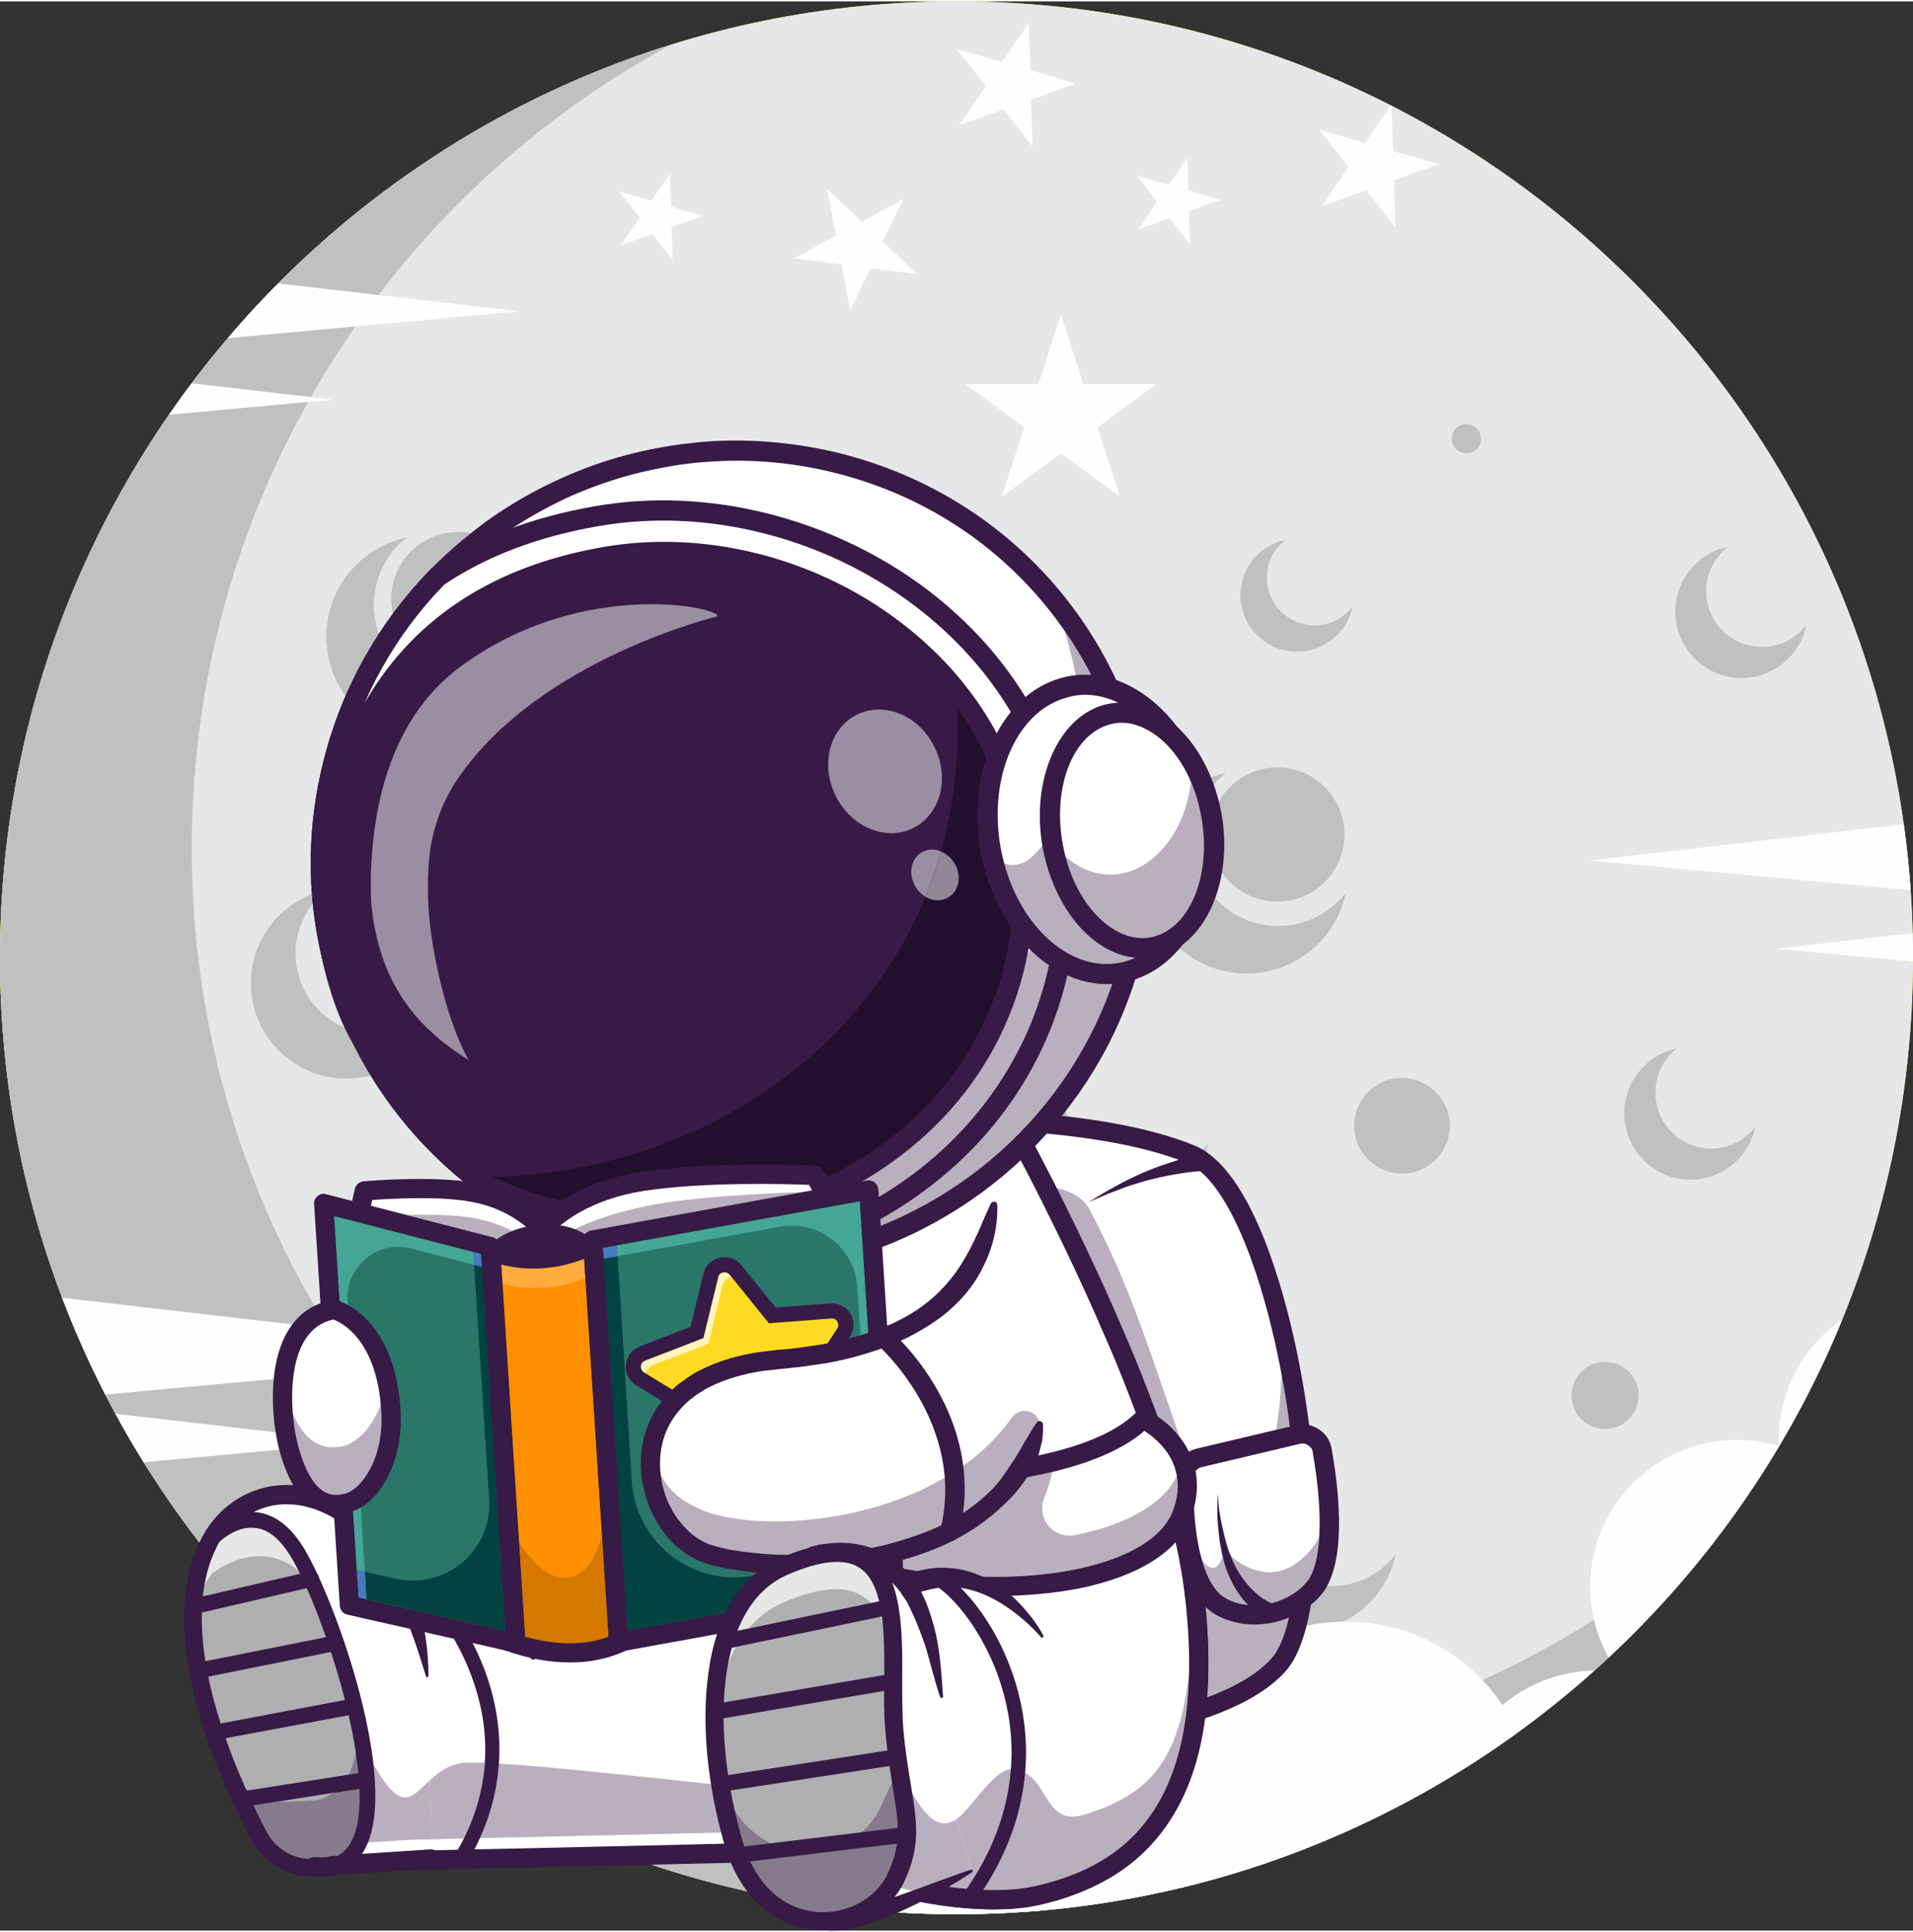 <?xml version="1.0" encoding="UTF-8"?>
<!DOCTYPE svg PUBLIC "-//W3C//DTD SVG 1.1//EN" "http://www.w3.org/Graphics/SVG/1.1/DTD/svg11.dtd">
<!-- Creator: CorelDRAW 2020 (64 Bit) -->
<svg xmlns="http://www.w3.org/2000/svg" xml:space="preserve" width="100px" height="101px" version="1.1" style="shape-rendering:geometricPrecision; text-rendering:geometricPrecision; image-rendering:optimizeQuality; fill-rule:evenodd; clip-rule:evenodd"
viewBox="0 0 59.56 60.07"
 xmlns:xlink="http://www.w3.org/1999/xlink"
 xmlns:xodm="http://www.corel.com/coreldraw/odm/2003">
 <rect x="0" y="0" width="59.56" height="60.07" fill="#333333" stroke="none"/>
 <defs>
  <style type="text/css">
   <![CDATA[
    .fil4 {fill:none}
    .fil0 {fill:#FFF212}
    .fil3 {fill:#FEFEFE;fill-rule:nonzero}
    .fil1 {fill:#E6E7E8;fill-rule:nonzero}
    .fil2 {fill:#BFC1C0;fill-rule:nonzero}
    .fil19 {fill:#004341;fill-rule:nonzero}
    .fil14 {fill:#220F2D;fill-rule:nonzero}
    .fil17 {fill:#2A776A;fill-rule:nonzero}
    .fil8 {fill:#371A45;fill-rule:nonzero}
    .fil18 {fill:#44A796;fill-rule:nonzero}
    .fil20 {fill:#457BBE;fill-rule:nonzero}
    .fil29 {fill:#67AFB6;fill-rule:nonzero}
    .fil23 {fill:#735F7D;fill-rule:nonzero}
    .fil13 {fill:#857B8C;fill-rule:nonzero}
    .fil12 {fill:#8C7B94;fill-rule:nonzero}
    .fil16 {fill:#918796;fill-rule:nonzero}
    .fil5 {fill:#982E20;fill-rule:nonzero}
    .fil15 {fill:#9B8DA2;fill-rule:nonzero}
    .fil30 {fill:#AA9FAF;fill-rule:nonzero}
    .fil9 {fill:#AFAFB2;fill-rule:nonzero}
    .fil28 {fill:#B8D0EB;fill-rule:nonzero}
    .fil7 {fill:#B9AFBE;fill-rule:nonzero}
    .fil10 {fill:#C3BAC7;fill-rule:nonzero}
    .fil22 {fill:#CEC7D2;fill-rule:nonzero}
    .fil25 {fill:#D57800;fill-rule:nonzero}
    .fil11 {fill:#E7E7E8;fill-rule:nonzero}
    .fil21 {fill:#FE8F00;fill-rule:nonzero}
    .fil24 {fill:#FFAB3D;fill-rule:nonzero}
    .fil26 {fill:#FFDA22;fill-rule:nonzero}
    .fil27 {fill:#FFF4BC;fill-rule:nonzero}
    .fil6 {fill:white;fill-rule:nonzero}
   ]]>
  </style>
   <clipPath id="id0">
    <path d="M29.78 0c16.45,0 29.78,13.33 29.78,29.78 0,16.45 -13.33,29.78 -29.78,29.78 -16.45,0 -29.78,-13.33 -29.78,-29.78 0,-16.45 13.33,-29.78 29.78,-29.78z"/>
   </clipPath>
 </defs>
 <g id="Camada_x0020_1">
  <path class="fil0" d="M29.78 0c16.45,0 29.78,13.33 29.78,29.78 0,16.45 -13.33,29.78 -29.78,29.78 -16.45,0 -29.78,-13.33 -29.78,-29.78 0,-16.45 13.33,-29.78 29.78,-29.78z"/>
  <g style="clip-path:url(#id0)">
   <g id="_989206256">
    <path id="1" class="fil1" d="M60.31 29.8c0,16.77 -13.6,30.37 -30.37,30.37 -16.78,0 -30.37,-13.6 -30.37,-30.37 0,-16.78 13.59,-30.37 30.37,-30.37 16.77,0 30.37,13.59 30.37,30.37z"/>
    <path class="fil2" d="M34.4 54.81c-15.7,0 -28.43,-12.73 -28.43,-28.44 0,-11.82 7.21,-21.95 17.47,-26.24 -13.65,2.97 -23.87,15.12 -23.87,29.67 0,16.77 13.59,30.37 30.37,30.37 11.75,0 21.93,-6.68 26.98,-16.44 -5.2,6.73 -13.35,11.08 -22.52,11.08z"/>
    <g>
     <polygon class="fil3" points="33.03,9.75 33.73,11.92 36.01,11.92 34.17,13.26 34.87,15.42 33.03,14.08 31.19,15.42 31.89,13.26 30.05,11.92 32.33,11.92 "/>
     <polygon class="fil3" points="43.33,3.19 43.37,4.66 44.79,5.07 43.4,5.57 43.45,7.05 42.54,5.88 41.15,6.38 41.98,5.16 41.08,3.99 42.5,4.41 "/>
     <polygon class="fil3" points="25.75,5.84 26.83,6.86 28.12,6.15 27.49,7.48 28.57,8.49 27.1,8.31 26.47,9.64 26.2,8.19 24.73,8 26.03,7.29 "/>
     <polygon class="fil3" points="32.03,0.67 32.08,2.14 33.49,2.56 32.1,3.06 32.15,4.53 31.25,3.36 29.86,3.86 30.69,2.64 29.78,1.48 31.2,1.89 "/>
     <polygon class="fil3" points="36.97,4.86 37,5.89 38,6.18 37.02,6.53 37.05,7.57 36.42,6.75 35.44,7.1 36.03,6.24 35.39,5.42 36.39,5.71 "/>
     <polygon class="fil3" points="20.86,5.35 20.89,6.39 21.89,6.68 20.91,7.03 20.94,8.06 20.31,7.24 19.33,7.59 19.92,6.74 19.28,5.92 20.28,6.21 "/>
    </g>
    <path class="fil2" d="M14.3 21.46c-1.47,0 -2.66,-1.2 -2.66,-2.67 0,-0.85 0.4,-1.61 1.03,-2.1 -1.43,0.3 -2.51,1.57 -2.51,3.09 0,1.74 1.41,3.15 3.15,3.15 1.52,0 2.79,-1.08 3.09,-2.51 -0.49,0.63 -1.25,1.04 -2.1,1.04z"/>
    <path class="fil2" d="M39.8 28.79c-1.47,0 -2.66,-1.19 -2.66,-2.66 0,-0.86 0.4,-1.62 1.03,-2.1 -1.43,0.29 -2.51,1.56 -2.51,3.09 0,1.74 1.41,3.15 3.15,3.15 1.52,0 2.79,-1.08 3.09,-2.51 -0.49,0.62 -1.25,1.03 -2.1,1.03z"/>
    <path class="fil2" d="M21.29 46.31c-1.46,0 -2.66,-1.19 -2.66,-2.66 0,-0.86 0.41,-1.62 1.04,-2.1 -1.44,0.29 -2.52,1.56 -2.52,3.08 0,1.75 1.42,3.16 3.16,3.16 1.52,0 2.79,-1.08 3.09,-2.52 -0.49,0.63 -1.25,1.04 -2.11,1.04z"/>
    <path class="fil2" d="M11.71 32.15c-1.39,0 -2.51,-1.12 -2.51,-2.51 0,-0.8 0.39,-1.52 0.98,-1.98 -1.35,0.28 -2.37,1.48 -2.37,2.91 0,1.64 1.33,2.97 2.97,2.97 1.43,0 2.63,-1.02 2.91,-2.37 -0.46,0.6 -1.18,0.98 -1.98,0.98z"/>
    <path class="fil2" d="M41.47 49.34c-1.38,0 -2.51,-1.13 -2.51,-2.51 0,-0.81 0.39,-1.52 0.98,-1.98 -1.35,0.28 -2.37,1.48 -2.37,2.91 0,1.64 1.33,2.97 2.97,2.97 1.44,0 2.63,-1.02 2.91,-2.37 -0.46,0.59 -1.17,0.98 -1.98,0.98z"/>
    <path class="fil2" d="M35.64 36.52c-1.39,0 -2.51,-1.12 -2.51,-2.51 0,-0.8 0.38,-1.52 0.97,-1.98 -1.35,0.28 -2.36,1.48 -2.36,2.91 0,1.64 1.33,2.97 2.97,2.97 1.43,0 2.63,-1.01 2.9,-2.36 -0.45,0.59 -1.17,0.97 -1.97,0.97z"/>
    <path class="fil2" d="M53.28 35.72c-0.96,0 -1.74,-0.78 -1.74,-1.74 0,-0.56 0.26,-1.06 0.67,-1.38 -0.93,0.2 -1.64,1.03 -1.64,2.02 0,1.14 0.92,2.07 2.06,2.07 1,0 1.83,-0.71 2.02,-1.65 -0.31,0.41 -0.81,0.68 -1.37,0.68z"/>
    <path class="fil2" d="M31.5 22.31c-0.96,0 -1.74,-0.78 -1.74,-1.74 0,-0.56 0.26,-1.06 0.68,-1.38 -0.94,0.2 -1.65,1.03 -1.65,2.02 0,1.14 0.92,2.07 2.06,2.07 1,0 1.83,-0.71 2.03,-1.65 -0.32,0.41 -0.82,0.68 -1.38,0.68z"/>
    <path class="fil2" d="M54.86 20.1c-0.96,0 -1.74,-0.78 -1.74,-1.74 0,-0.56 0.27,-1.06 0.68,-1.38 -0.94,0.2 -1.64,1.03 -1.64,2.02 0,1.14 0.92,2.07 2.06,2.07 0.99,0 1.83,-0.71 2.02,-1.65 -0.32,0.41 -0.82,0.68 -1.38,0.68z"/>
    <path class="fil2" d="M40.93 19.43c-0.82,0 -1.49,-0.67 -1.49,-1.49 0,-0.48 0.23,-0.9 0.58,-1.17 -0.8,0.16 -1.4,0.87 -1.4,1.72 0,0.97 0.79,1.76 1.76,1.76 0.85,0 1.56,-0.6 1.73,-1.4 -0.28,0.35 -0.7,0.58 -1.18,0.58z"/>
    <path class="fil2" d="M45.14 35.01c0,0.82 -0.67,1.49 -1.49,1.49 -0.83,0 -1.49,-0.67 -1.49,-1.49 0,-0.82 0.66,-1.49 1.49,-1.49 0.82,0 1.49,0.67 1.49,1.49z"/>
    <path class="fil2" d="M23.36 21.6c0,0.83 -0.67,1.5 -1.49,1.5 -0.83,0 -1.49,-0.67 -1.49,-1.5 0,-0.82 0.66,-1.49 1.49,-1.49 0.82,0 1.49,0.67 1.49,1.49z"/>
    <path class="fil2" d="M51.02 43.41c0,0.58 -0.47,1.04 -1.05,1.04 -0.57,0 -1.04,-0.46 -1.04,-1.04 0,-0.58 0.47,-1.05 1.04,-1.05 0.58,0 1.05,0.47 1.05,1.05z"/>
    <path class="fil2" d="M23.54 31.5c0,0.58 -0.47,1.05 -1.05,1.05 -0.57,0 -1.04,-0.47 -1.04,-1.05 0,-0.57 0.47,-1.04 1.04,-1.04 0.58,0 1.05,0.47 1.05,1.04z"/>
    <path class="fil2" d="M30.78 42.87c0,0.58 -0.47,1.05 -1.05,1.05 -0.58,0 -1.05,-0.47 -1.05,-1.05 0,-0.58 0.47,-1.04 1.05,-1.04 0.58,0 1.05,0.46 1.05,1.04z"/>
    <path class="fil2" d="M46.11 13.62c0,0.25 -0.21,0.45 -0.46,0.45 -0.25,0 -0.45,-0.2 -0.45,-0.45 0,-0.26 0.2,-0.46 0.45,-0.46 0.25,0 0.46,0.2 0.46,0.46z"/>
    <path class="fil2" d="M16.36 18.61c0,1.15 -0.94,2.09 -2.09,2.09 -1.16,0 -2.09,-0.94 -2.09,-2.09 0,-1.16 0.93,-2.09 2.09,-2.09 1.15,0 2.09,0.93 2.09,2.09z"/>
    <path class="fil2" d="M41.86 25.94c0,1.16 -0.94,2.09 -2.09,2.09 -1.16,0 -2.09,-0.93 -2.09,-2.09 0,-1.15 0.93,-2.09 2.09,-2.09 1.15,0 2.09,0.94 2.09,2.09z"/>
    <path class="fil2" d="M23.36 43.46c0,1.16 -0.94,2.09 -2.09,2.09 -1.16,0 -2.1,-0.93 -2.1,-2.09 0,-1.15 0.94,-2.09 2.1,-2.09 1.15,0 2.09,0.94 2.09,2.09z"/>
    <g>
     <polygon class="fil3" points="66.75,28.34 49.5,26.75 72.11,24.14 "/>
     <polygon class="fil3" points="72.55,31.09 55.3,29.5 77.91,26.89 "/>
     <polygon class="fil3" points="-1.08,11.24 16.17,9.65 -6.44,7.04 "/>
     <polygon class="fil3" points="-6.87,13.99 10.37,12.4 -12.24,9.79 "/>
     <polygon class="fil3" points="-0.21,43.7 17.04,42.11 -5.57,39.5 "/>
     <polygon class="fil3" points="-6,46.46 11.24,44.86 -11.37,42.25 "/>
    </g>
    <g>
     <path class="fil3" d="M47.77 56.32c0,3.24 -2.62,5.86 -5.87,5.86 -3.24,0 -5.87,-2.62 -5.87,-5.86 0,-3.25 2.63,-5.87 5.87,-5.87 3.25,0 5.87,2.62 5.87,5.87z"/>
     <path class="fil3" d="M54.29 56.53c0,2.52 -2.04,4.57 -4.56,4.57 -2.52,0 -4.57,-2.05 -4.57,-4.57 0,-2.52 2.05,-4.56 4.57,-4.56 2.52,0 4.56,2.04 4.56,4.56z"/>
     <path class="fil3" d="M64.51 44.79c0,2.52 -2.04,4.57 -4.56,4.57 -2.52,0 -4.57,-2.05 -4.57,-4.57 0,-2.52 2.05,-4.56 4.57,-4.56 2.52,0 4.56,2.04 4.56,4.56z"/>
     <path class="fil3" d="M33.42 61.75c0,2.28 -1.85,4.13 -4.13,4.13 -2.28,0 -4.13,-1.85 -4.13,-4.13 0,-2.28 1.85,-4.13 4.13,-4.13 2.28,0 4.13,1.85 4.13,4.13z"/>
     <path class="fil3" d="M58.64 49.36c0,2.52 -2.04,4.56 -4.56,4.56 -2.52,0 -4.57,-2.04 -4.57,-4.56 0,-2.52 2.05,-4.57 4.57,-4.57 2.52,0 4.56,2.05 4.56,4.57z"/>
     <path class="fil3" d="M41.03 58.92c0,2.52 -2.04,4.57 -4.56,4.57 -2.53,0 -4.57,-2.05 -4.57,-4.57 0,-2.52 2.04,-4.56 4.57,-4.56 2.52,0 4.56,2.04 4.56,4.56z"/>
    </g>
   </g>
  </g>
  <path class="fil4" d="M29.78 0c16.45,0 29.78,13.33 29.78,29.78 0,16.45 -13.33,29.78 -29.78,29.78 -16.45,0 -29.78,-13.33 -29.78,-29.78 0,-16.45 13.33,-29.78 29.78,-29.78z"/>
  <path class="fil5" d="M23.88 31.61c0.02,-0.01 0.05,-0.01 0.07,-0.01 -0.01,0.01 -0.03,0.02 -0.04,0.02 -0.02,-0.01 -0.03,-0.01 -0.03,-0.01z"/>
  <path class="fil6" d="M39.8 51.8c-0.42,0.47 -1.05,0.85 -1.77,1.15 -2.54,1.05 -6.22,1.19 -6.22,1.19l-4.37 -16.94 -0.61 -2.38c0.05,0.01 0.37,0 0.87,-0.01 1.92,-0.03 6.52,-0.07 9.37,1.08 3,1.22 4.78,13.63 2.73,15.91z"/>
  <path class="fil7" d="M37.59 52.8c0.06,-0.85 0.04,-1.79 -0.06,-2.81 0.1,0.1 0.21,0.18 0.33,0.25 0.36,0.2 0.78,0.3 1.2,0.3 0.36,0 0.73,-0.08 1.07,-0.21 -0.14,0.57 -0.32,1.01 -0.55,1.27 -0.46,0.51 -1.17,0.9 -1.99,1.2zm-0.86 -8.09c-0.21,-0.27 -0.45,-0.49 -0.69,-0.65 -0.09,-0.26 -0.19,-0.52 -0.29,-0.78 -0.27,-0.7 -0.55,-1.39 -0.85,-2.07 -0.58,-1.36 -1.22,-2.7 -1.88,-4.03 -0.04,-0.08 -0.08,-0.16 -0.12,-0.23 0.45,0.1 0.82,0.3 1.01,0.64 1.16,2.2 1.66,3.75 2.82,7.12zm3 -0.23c0.09,-0.52 0.15,-1.12 0.17,-1.76 0.1,0.56 0.19,1.11 0.26,1.65l-0.43 0.11z"/>
  <path class="fil8" d="M26.88 34.53c0,0 0,0 0.01,0 -0.01,0 -0.01,0 -0.01,0zm4.93 19.91c-0.16,0 -0.3,-0.13 -0.3,-0.29 -0.01,-0.16 0.12,-0.3 0.29,-0.31 0.06,0 5.98,-0.24 7.78,-2.24 1.03,-1.15 1.07,-5.73 0.08,-10 -0.69,-2.99 -1.7,-5.02 -2.7,-5.43 -2.94,-1.19 -7.9,-1.09 -9.53,-1.05 -0.5,0.01 -0.59,0.01 -0.66,-0.01 -0.16,-0.03 -0.27,-0.19 -0.24,-0.35 0.03,-0.16 0.19,-0.26 0.34,-0.24 0.06,0.01 0.3,0 0.55,0 1.66,-0.04 6.71,-0.14 9.76,1.1 1.65,0.67 2.63,3.95 3.07,5.85 0.93,4.02 1.09,9.06 -0.23,10.53 -1.96,2.19 -7.95,2.43 -8.2,2.44 -0.01,0 -0.01,0 -0.01,0z"/>
  <path class="fil8" d="M37.52 36.41c-0.14,0.01 -0.3,0.02 -0.45,0.04 -0.16,0.02 -0.31,0.04 -0.47,0.07 -0.31,0.05 -0.61,0.12 -0.92,0.2 -0.3,0.09 -0.61,0.18 -0.9,0.3 -0.3,0.11 -0.6,0.24 -0.89,0.37 0.27,-0.17 0.55,-0.34 0.83,-0.49 0.28,-0.16 0.58,-0.3 0.87,-0.43 0.3,-0.13 0.61,-0.24 0.92,-0.34 0.15,-0.05 0.31,-0.1 0.47,-0.14 0.16,-0.04 0.32,-0.08 0.5,-0.1 0.14,-0.03 0.28,0.07 0.3,0.22 0.02,0.14 -0.07,0.28 -0.22,0.3 -0.01,0 -0.02,0 -0.03,0l-0.01 0z"/>
  <path class="fil6" d="M40.41 44.62l-3.07 0.73c-0.28,0.06 -0.47,0.31 -0.48,0.59 -0.02,1.03 0.05,3.42 1.15,4.04 0.91,0.51 2.22,0.23 2.89,-0.55 0.74,-0.87 0.46,-3.18 0.27,-4.31 -0.06,-0.35 -0.41,-0.58 -0.76,-0.5z"/>
  <path class="fil7" d="M39.06 49.94c-0.32,0 -0.64,-0.07 -0.9,-0.22 -0.33,-0.19 -0.58,-0.61 -0.75,-1.23 0.09,0.17 0.21,0.28 0.35,0.28 0.02,0 0.05,-0.01 0.08,-0.01 0.16,-0.06 0.3,-0.52 0.3,-0.52 0,0 0.6,0.67 1.39,0.67 0.43,0 0.92,-0.21 1.39,-0.84 0.05,-0.07 0.1,-0.15 0.15,-0.24 -0.04,0.66 -0.18,1.14 -0.4,1.4 -0.39,0.46 -1.01,0.71 -1.61,0.71z"/>
  <path class="fil8" d="M40.41 44.62l0.01 0 -0.01 0zm0.07 0.29l-3.07 0.73c-0.14,0.03 -0.25,0.16 -0.25,0.3 -0.04,1.99 0.33,3.4 1,3.78 0.76,0.43 1.91,0.21 2.51,-0.49 0.47,-0.54 0.55,-2.06 0.2,-4.06 -0.01,-0.09 -0.06,-0.16 -0.14,-0.21 -0.07,-0.05 -0.16,-0.07 -0.25,-0.05zm-1.42 5.63c-0.42,0 -0.84,-0.1 -1.2,-0.3 -1.19,-0.68 -1.33,-2.99 -1.3,-4.31 0.01,-0.42 0.3,-0.78 0.71,-0.87l3.08 -0.73c0.24,-0.06 0.5,-0.01 0.71,0.13 0.22,0.14 0.36,0.36 0.4,0.61 0.28,1.58 0.44,3.66 -0.34,4.56 -0.5,0.58 -1.29,0.91 -2.06,0.91z"/>
  <path class="fil8" d="M39.55 50.42c-0.07,-0.02 -0.11,-0.05 -0.16,-0.07 -0.05,-0.03 -0.09,-0.06 -0.13,-0.08 -0.09,-0.06 -0.17,-0.12 -0.24,-0.19 -0.15,-0.13 -0.29,-0.27 -0.4,-0.43 -0.23,-0.31 -0.39,-0.66 -0.5,-1.02 -0.02,-0.09 -0.04,-0.18 -0.07,-0.27 -0.02,-0.09 -0.03,-0.18 -0.05,-0.27 -0.04,-0.18 -0.05,-0.36 -0.07,-0.55 -0.02,-0.18 -0.03,-0.36 -0.03,-0.54 0,-0.18 0,-0.37 0.03,-0.54 -0.01,0.18 0.01,0.36 0.03,0.53 0.03,0.18 0.06,0.36 0.1,0.53 0.04,0.18 0.08,0.35 0.13,0.52 0.03,0.09 0.05,0.17 0.08,0.25 0.04,0.08 0.07,0.17 0.1,0.25 0.14,0.32 0.33,0.61 0.56,0.85 0.11,0.13 0.24,0.23 0.37,0.33 0.07,0.04 0.14,0.08 0.21,0.12 0.03,0.02 0.07,0.03 0.1,0.05 0.04,0.01 0.08,0.02 0.09,0.03 0.15,0.02 0.25,0.16 0.22,0.31 -0.03,0.14 -0.16,0.24 -0.31,0.21 -0.02,0 -0.03,-0.01 -0.05,-0.01l-0.01 -0.01z"/>
  <path class="fil6" d="M26.7 57.56c0,0 -6.23,0.17 -14.93,0.35l-0.31 -4.77c0,0 -0.26,-4.75 3.31,-6.31 4.57,-1.99 8.88,2.99 8.88,2.99l3.05 7.74z"/>
  <path class="fil8" d="M17 46.66c-0.69,0 -1.4,0.13 -2.11,0.45 -3.34,1.45 -3.13,5.97 -3.13,6.01l0.29 4.48c7.18,-0.15 12.68,-0.29 14.22,-0.33l-2.88 -7.29c-0.33,-0.37 -3.11,-3.32 -6.39,-3.32zm-5.23 11.54c-0.16,0 -0.29,-0.12 -0.3,-0.28l-0.31 -4.76c0,-0.05 -0.06,-1.26 0.33,-2.67 0.52,-1.9 1.61,-3.26 3.16,-3.93 1.96,-0.86 4.18,-0.6 6.43,0.76 1.67,1.01 2.75,2.25 2.8,2.3 0.02,0.03 0.04,0.05 0.05,0.09l3.05 7.74c0.04,0.09 0.02,0.19 -0.03,0.28 -0.05,0.08 -0.14,0.13 -0.24,0.13 -0.06,0 -6.33,0.17 -14.94,0.34 0,0 0,0 0,0z"/>
  <path class="fil6" d="M13.43 57.84l-3.63 0.24c-0.71,0.04 -1.37,-0.33 -1.7,-0.96 -1.03,-1.95 -2.95,-6.27 -1.59,-9.07 1.31,-2.69 5.86,-2.22 6.79,4.09l0.13 5.7z"/>
  <path class="fil8" d="M11.79 47.64c0.29,0.29 0.53,0.63 0.73,0.99 0.2,0.36 0.34,0.75 0.46,1.13 0.12,0.39 0.21,0.79 0.27,1.18 0.06,0.4 0.09,0.79 0.09,1.19 0,0.03 -0.02,0.05 -0.04,0.05 -0.02,0 -0.04,-0.02 -0.04,-0.04 -0.12,-0.37 -0.23,-0.75 -0.36,-1.11 -0.13,-0.37 -0.27,-0.73 -0.42,-1.07 -0.16,-0.35 -0.34,-0.68 -0.53,-1.01 -0.19,-0.32 -0.4,-0.62 -0.62,-0.92l0 -0.01c-0.1,-0.13 -0.07,-0.32 0.07,-0.42 0.12,-0.08 0.28,-0.07 0.39,0.04z"/>
  <path class="fil8" d="M9.68 58.38c-0.77,0 -1.49,-0.43 -1.85,-1.12 -1.19,-2.26 -2.98,-6.49 -1.59,-9.34 0.44,-0.9 1.23,-1.51 2.17,-1.68 1.05,-0.19 2.17,0.2 3.07,1.07 0.12,0.12 0.12,0.3 0.01,0.42 -0.12,0.12 -0.31,0.13 -0.43,0.01 -0.76,-0.73 -1.69,-1.06 -2.55,-0.91 -0.75,0.14 -1.38,0.63 -1.73,1.35 -1.32,2.71 0.67,7.06 1.58,8.8 0.28,0.52 0.83,0.84 1.42,0.8l3.63 -0.24c0.17,0 0.31,0.12 0.32,0.28 0.01,0.17 -0.11,0.31 -0.28,0.32l-3.63 0.24c-0.05,0 -0.09,0 -0.14,0z"/>
  <path class="fil7" d="M13.42 57.23l-0.04 -1.84c0.27,-0.25 0.61,-0.51 1.11,-0.55 0.07,0 0.15,0 0.25,0 0.11,0 0.22,0 0.35,0 -0.05,0.81 -0.27,1.6 -0.65,2.36 -0.34,0.01 -0.68,0.02 -1.02,0.03zm1.52 -0.04c0.37,-0.81 0.55,-1.6 0.6,-2.32 1.21,0.07 3.1,0.27 4.96,0.46 0.65,0.07 1.31,0.14 1.93,0.21 0,0.02 0.01,0.05 0.01,0.07 0.08,0.47 0.18,0.94 0.31,1.4 -2.01,0.05 -4.69,0.11 -7.81,0.18z"/>
  <path class="fil7" d="M11.18 57.34c0.21,-0.43 0.28,-1.04 0.26,-1.72l0.02 -0.01c0.13,-0.02 0.22,-0.14 0.2,-0.27 -0.02,-0.12 -0.12,-0.21 -0.24,-0.21 0,0 -0.01,0 -0.02,0 0,0 0,0 0,0 -0.02,-0.25 -0.05,-0.51 -0.1,-0.78l0.01 -0.06c0.62,1.24 0.99,1.63 1.3,1.63 0.26,0 0.48,-0.26 0.77,-0.53l0.04 1.84c-0.2,0 -0.4,0 -0.61,0.01l-1.63 0.1z"/>
  <path class="fil8" d="M6.05 50c0,-0.01 -0.01,-0.02 -0.01,-0.03 0,-0.01 0,-0.02 0.01,-0.02 0,0 0,0.01 0,0.01 0,0.02 0,0.03 0,0.04z"/>
  <path class="fil9" d="M10.4 58.04l-0.6 0.04c-0.71,0.04 -1.37,-0.33 -1.7,-0.96 -1.03,-1.95 -2.95,-6.27 -1.59,-9.07 0.04,-0.08 0.08,-0.16 0.13,-0.24 0,0 1.39,-1.43 2.57,0.4 1.1,1.71 3.66,9.15 1.19,9.83z"/>
  <path class="fil6" d="M9.83 49.44c0,0 0,-0.01 0,-0.01 -0.23,-0.52 -0.44,-0.95 -0.62,-1.22 0.18,0.27 0.39,0.7 0.62,1.23z"/>
  <path class="fil10" d="M6.17 49.04c0,0 0,0 0,0 0,0 0,0 0,0zm0 -0.01c0.08,-0.34 0.19,-0.67 0.34,-0.98 -0.15,0.31 -0.26,0.64 -0.34,0.98z"/>
  <path class="fil11" d="M6.04 50.06c0.02,-0.35 0.06,-0.69 0.13,-1.02 0,0 0,0 0,0 0,0 0,0 0,-0.01 0.08,-0.34 0.19,-0.67 0.34,-0.98l0 0c0.04,-0.08 0.08,-0.16 0.13,-0.24 0,0 0.52,-0.53 1.19,-0.53 0.43,0 0.92,0.22 1.38,0.93l0 0c0.18,0.27 0.39,0.7 0.62,1.22 -0.03,-0.04 -0.06,-0.07 -0.09,-0.11 -0.54,-0.69 -1.13,-0.91 -1.65,-0.91 -0.84,0 -1.5,0.55 -1.5,0.55 -0.05,0.08 -0.11,0.16 -0.16,0.24 -0.16,0.27 -0.29,0.56 -0.39,0.86z"/>
  <path class="fil8" d="M6.05 50.22c-0.11,0 -0.21,-0.07 -0.24,-0.19 -0.03,-0.13 0.05,-0.26 0.18,-0.29l3.65 -0.85c0.13,-0.03 0.26,0.05 0.29,0.18 0.03,0.13 -0.05,0.26 -0.18,0.29l-3.65 0.85c-0.02,0.01 -0.03,0.01 -0.05,0.01z"/>
  <path class="fil8" d="M6.2 52.21c-0.11,0 -0.22,-0.08 -0.24,-0.19 -0.03,-0.13 0.06,-0.26 0.19,-0.29l4.27 -0.85c0.14,-0.03 0.26,0.05 0.29,0.19 0.03,0.13 -0.06,0.25 -0.19,0.28l-4.27 0.86c-0.02,0 -0.04,0 -0.05,0z"/>
  <path class="fil8" d="M6.7 54.14c-0.11,0 -0.21,-0.08 -0.23,-0.2 -0.03,-0.13 0.06,-0.26 0.19,-0.28l4.34 -0.82c0.13,-0.02 0.26,0.06 0.28,0.19 0.03,0.13 -0.06,0.26 -0.19,0.29l-4.34 0.81c-0.02,0 -0.03,0.01 -0.05,0.01z"/>
  <path class="fil8" d="M7.53 56.22c-0.11,0 -0.22,-0.09 -0.24,-0.21 -0.02,-0.13 0.07,-0.25 0.21,-0.27l3.89 -0.61c0.13,-0.02 0.25,0.07 0.27,0.21 0.02,0.13 -0.07,0.25 -0.2,0.27l-3.89 0.61c-0.01,0 -0.02,0 -0.04,0z"/>
  <path class="fil7" d="M11.14 57.43l0 0zm0 -0.01c0,0 0,0 0,0 0,0 0,0 0,0zm0 0c0,0 0,0 0,0 0,0 0,0 0,0zm0 0c0,0 0,0 0,0 0,0 0,0 0,0zm0.01 0c0,-0.01 0,-0.01 0,-0.01 0,0 0,0 0,0.01zm0 -0.01c0,0 0,0 0,0 0,0 0,0 0,0zm0 0c0.01,-0.02 0.02,-0.04 0.03,-0.07l0 0c-0.01,0.03 -0.02,0.05 -0.03,0.07z"/>
  <path class="fil12" d="M11.18 57.34c0.21,-0.43 0.28,-1.03 0.26,-1.72l0 0c0.02,0.68 -0.05,1.29 -0.26,1.72l0 0z"/>
  <path class="fil13" d="M9.68 58.08c-0.66,0 -1.27,-0.36 -1.58,-0.96l0 0c-0.14,-0.26 -0.3,-0.57 -0.46,-0.92l1.06 -0.16c0.09,0.01 0.19,0.02 0.29,0.02 0.05,0 0.11,0 0.16,-0.01l0.72 -0.04c0.19,-0.05 0.36,-0.13 0.51,-0.23l1.06 -0.16c0.02,0.69 -0.05,1.29 -0.26,1.72 -0.01,0.03 -0.02,0.05 -0.03,0.07 0,0 0,0 0,0 0,0 0,0 0,0 0,0 0,0 0,0 0,0 0,0 0,0.01 0,0 0,0 -0.01,0 0,0 0,0 0,0 0,0 0,0 0,0 0,0 0,0 0,0 0,0 0,0 0,0 0,0 0,0 0,0 0,0.01 0,0.01 0,0.01l0 0c-0.17,0.3 -0.41,0.52 -0.74,0.61l0 0 -0.6 0.04c-0.04,0 -0.08,0 -0.12,0zm-2.25 -2.32c-0.08,-0.18 -0.16,-0.37 -0.24,-0.56 0.14,0.2 0.32,0.37 0.53,0.5l-0.22 0.04c-0.03,0 -0.05,0.01 -0.07,0.02z"/>
  <path class="fil12" d="M11.4 55.13c0,0 0,0 0,0 0,0 0,0 0,0l0 0z"/>
  <path class="fil13" d="M10.86 55.22c0.23,-0.47 0.3,-1.09 0.27,-1.79 0.13,0.59 0.22,1.16 0.27,1.7 0,0 0,0 0,0 0,0 -0.01,0 -0.01,0l-0.53 0.09z"/>
  <path class="fil8" d="M7.64 56.2c-0.07,-0.14 -0.14,-0.29 -0.21,-0.44 0.02,-0.01 0.04,-0.02 0.07,-0.02l0.22 -0.04c0.29,0.18 0.62,0.3 0.98,0.34l-1.06 0.16zm2.74 -0.42c0.2,-0.14 0.36,-0.33 0.48,-0.56l0.53 -0.09c0,0 0.01,0 0.01,0l0 0c0.02,0.17 0.03,0.33 0.04,0.49l0 0 -1.06 0.16z"/>
  <path class="fil8" d="M6.83 47.97c-0.04,0.06 -0.07,0.12 -0.1,0.19 -1.34,2.73 0.66,7.1 1.58,8.85 0.29,0.54 0.86,0.86 1.47,0.83l0.58 -0.04c0.3,-0.09 0.52,-0.32 0.66,-0.68 0.75,-1.98 -1.07,-7.31 -2.02,-8.78 -0.32,-0.5 -0.68,-0.78 -1.07,-0.81 -0.54,-0.06 -1.01,0.35 -1.1,0.44zm3.57 10.07l0 0 0 0zm-0.72 0.28c-0.75,0 -1.44,-0.41 -1.8,-1.08 -1.18,-2.26 -2.97,-6.47 -1.59,-9.3 0.04,-0.08 0.09,-0.17 0.14,-0.25 0.01,-0.02 0.02,-0.03 0.03,-0.04 0.03,-0.03 0.68,-0.69 1.51,-0.61 0.55,0.06 1.03,0.4 1.44,1.04 0.9,1.39 2.94,6.91 2.06,9.21 -0.2,0.52 -0.54,0.85 -1.01,0.98 -0.01,0.01 -0.03,0.01 -0.05,0.01l-0.6 0.04c-0.04,0 -0.08,0 -0.13,0z"/>
  <path class="fil8" d="M10 58.39c-0.07,0 -0.15,-0.01 -0.23,-0.01 -0.17,-0.02 -0.29,-0.17 -0.27,-0.33 0.02,-0.17 0.16,-0.29 0.33,-0.27 0.18,0.02 0.35,0.01 0.49,-0.03 0.16,-0.04 0.32,0.05 0.37,0.21 0.04,0.16 -0.05,0.32 -0.21,0.37 -0.15,0.04 -0.31,0.06 -0.48,0.06z"/>
  <path class="fil6" d="M32.37 58.96c-2.44,0.59 -6.07,-0.71 -6.07,-0.71l-0.43 -4.3c0,0 -0.13,-1.31 0.4,-2.59l-9.78 0.73c0,0 1.57,-7.56 2.15,-12.49 0.02,-0.12 0.03,-0.24 0.04,-0.36 0.24,-2.15 11.97,-5.84 11.97,-5.84 0,0 0.51,0.87 1.24,2.25 1.17,2.22 2.93,5.76 4.11,9.19 0.32,0.91 0.59,1.81 0.8,2.68 0.18,0.72 0.31,1.42 0.39,2.08 0.77,6.6 -1.89,8.66 -4.82,9.36z"/>
  <path class="fil8" d="M28.61 49.3c-0.38,0.17 -0.73,0.39 -1.04,0.66 -0.3,0.26 -0.55,0.57 -0.75,0.92 -0.4,0.69 -0.59,1.49 -0.64,2.3 -0.01,0.2 -0.01,0.41 0,0.6 0,0.05 0,0.11 0.01,0.15l0.01 0.15 0.03 0.32 0.13 1.28 0.24 2.54 -0.2 -0.25c0.68,0.23 1.39,0.42 2.1,0.57 0.71,0.14 1.43,0.24 2.14,0.26l0.27 0.01 0.27 -0.01c0.09,0 0.18,0 0.27,-0.01l0.26 -0.02 0.13 -0.02c0.04,0 0.09,-0.01 0.13,-0.02l0.25 -0.05c0.09,-0.01 0.18,-0.04 0.26,-0.06 0.09,-0.02 0.18,-0.04 0.26,-0.07 0.69,-0.2 1.34,-0.49 1.91,-0.9 0.56,-0.4 1.04,-0.93 1.4,-1.53 0.17,-0.31 0.32,-0.63 0.45,-0.96 0.12,-0.33 0.22,-0.67 0.29,-1.02 0.15,-0.7 0.22,-1.42 0.23,-2.14 0.01,-0.73 -0.03,-1.46 -0.11,-2.18 -0.15,-1.44 -0.53,-2.86 -0.98,-4.25 -0.23,-0.7 -0.47,-1.39 -0.74,-2.08 -0.26,-0.68 -0.54,-1.37 -0.84,-2.04 -0.58,-1.35 -1.21,-2.68 -1.87,-4 -0.66,-1.32 -1.36,-2.62 -2.09,-3.89l0.35 0.13c-1.02,0.33 -2.05,0.68 -3.07,1.04 -1.01,0.37 -2.02,0.75 -3.02,1.16 -1,0.4 -1.99,0.83 -2.95,1.31 -0.48,0.25 -0.95,0.5 -1.39,0.78 -0.23,0.14 -0.44,0.29 -0.64,0.45 -0.2,0.16 -0.4,0.33 -0.53,0.51 -0.07,0.09 -0.12,0.19 -0.14,0.27 -0.01,0.02 -0.01,0.03 -0.02,0.05 0,0.01 0,0.01 0,0.02l0 0.02 -0.01 0.05 -0.02 0.21c-0.03,0.27 -0.07,0.54 -0.1,0.81 -0.07,0.54 -0.15,1.08 -0.23,1.61 -0.16,1.08 -0.34,2.15 -0.52,3.22 -0.36,2.14 -0.68,4.3 -1.4,6.36 -0.02,0.06 -0.08,0.08 -0.13,0.07 -0.04,-0.02 -0.07,-0.06 -0.07,-0.1l0 0c0.05,-1.1 0.23,-2.17 0.41,-3.24 0.18,-1.06 0.41,-2.12 0.6,-3.19 0.18,-1.07 0.36,-2.14 0.52,-3.2 0.08,-0.54 0.15,-1.07 0.22,-1.61 0.04,-0.27 0.07,-0.54 0.1,-0.8l0.03 -0.2 0 -0.05 0.01 -0.03 0 -0.03c0.01,-0.05 0.02,-0.1 0.03,-0.14 0.06,-0.19 0.15,-0.33 0.24,-0.46 0.19,-0.25 0.41,-0.44 0.63,-0.62 0.23,-0.18 0.46,-0.33 0.69,-0.48 0.47,-0.3 0.96,-0.56 1.45,-0.81 0.98,-0.49 1.98,-0.93 2.99,-1.34 1.01,-0.41 2.03,-0.79 3.05,-1.16 1.03,-0.37 2.05,-0.72 3.09,-1.05l0 0c0.14,-0.05 0.28,0.01 0.35,0.13 0.74,1.3 1.44,2.6 2.11,3.93 0.66,1.33 1.3,2.67 1.88,4.03 0.3,0.68 0.58,1.37 0.85,2.07 0.27,0.69 0.52,1.39 0.75,2.1 0.23,0.71 0.44,1.43 0.61,2.16 0.18,0.72 0.32,1.47 0.4,2.22 0.08,0.74 0.12,1.49 0.11,2.25 -0.01,0.75 -0.08,1.51 -0.24,2.26 -0.08,0.37 -0.19,0.74 -0.32,1.1 -0.14,0.36 -0.3,0.72 -0.5,1.05 -0.39,0.67 -0.93,1.27 -1.56,1.72 -0.64,0.46 -1.36,0.77 -2.09,0.99 -0.09,0.02 -0.18,0.05 -0.27,0.07 -0.1,0.03 -0.19,0.05 -0.29,0.07l-0.28 0.05c-0.05,0.01 -0.1,0.02 -0.15,0.03l-0.14 0.01 -0.29 0.03c-0.1,0.01 -0.19,0.01 -0.29,0.01l-0.29 0.01 -0.28 -0.01c-0.77,-0.02 -1.52,-0.13 -2.25,-0.28 -0.37,-0.08 -0.74,-0.16 -1.1,-0.26 -0.36,-0.09 -0.72,-0.2 -1.08,-0.32 -0.12,-0.04 -0.19,-0.14 -0.2,-0.25l-0.01 -0.01 -0.27 -2.54 -0.13 -1.27 -0.03 -0.32 -0.01 -0.16c-0.01,-0.07 -0.01,-0.12 -0.02,-0.18 0,-0.23 0,-0.45 0.02,-0.67 0.03,-0.45 0.11,-0.89 0.24,-1.32 0.13,-0.43 0.32,-0.85 0.57,-1.23 0.26,-0.38 0.58,-0.71 0.96,-0.96 0.38,-0.26 0.8,-0.43 1.23,-0.52 0.05,-0.01 0.11,0.03 0.12,0.08 0.01,0.05 -0.02,0.09 -0.06,0.11l0 0z"/>
  <path class="fil6" d="M30.24 58.21c0,0 -3.32,1.7 -4.4,1.56 -1.07,-0.14 -0.48,-11.37 -0.48,-11.37 0,0 2.35,-0.73 3.31,1.74 0.4,1.03 0,2.29 0.22,3.36l1.35 4.71z"/>
  <path class="fil6" d="M36.8 47.09c-0.61,1.66 -3.55,2.44 -6.87,2.23 -0.69,-0.05 -1.41,-0.14 -2.12,-0.27l-0.03 -3.07c0,0 2.69,0.07 5.03,-0.51 1.11,-0.28 2.14,-0.69 2.78,-1.33 0,0 1.95,0.94 1.21,2.95z"/>
  <path class="fil7" d="M30.99 49.05c-0.14,0 -0.27,0 -0.41,0 -0.1,-0.05 -0.22,-0.1 -0.33,-0.14 -0.29,-0.09 -0.6,-0.14 -0.92,-0.14 -0.22,0 -0.45,0.02 -0.67,0.08 -0.03,0.01 -0.06,0.01 -0.09,0.02 -0.14,-0.02 -0.27,-0.04 -0.41,-0.06 -0.02,-0.02 -0.04,-0.04 -0.06,-0.06l0 -0.21c0.16,-0.05 0.31,-0.1 0.46,-0.15 0.63,-0.21 1.23,-0.48 1.79,-0.85 0.28,-0.19 0.54,-0.39 0.79,-0.62l0.18 -0.17 0.18 -0.18c0.12,-0.12 0.22,-0.26 0.32,-0.39l0.08 -0.1 0.07 -0.11c0,0 0.01,-0.01 0.01,-0.02 0.26,-0.04 0.52,-0.1 0.78,-0.16 -0.06,0.29 -0.15,0.56 -0.25,0.82 -0.23,0.57 0.2,1.16 0.77,1.16 0.06,0 0.11,0 0.17,-0.01 1.56,-0.31 2.75,-0.94 3.19,-1.85 0.05,0.31 0.03,0.67 -0.12,1.08 -0.47,1.29 -2.72,2.06 -5.53,2.06z"/>
  <path class="fil8" d="M28.11 48.8c4.04,0.7 7.78,-0.1 8.41,-1.81 0.52,-1.41 -0.47,-2.21 -0.89,-2.48 -1.91,1.65 -6.33,1.78 -7.55,1.78l0.03 2.51zm2.88 0.85c-1.05,0 -2.14,-0.1 -3.24,-0.31 -0.14,-0.02 -0.24,-0.14 -0.24,-0.29l-0.03 -3.06c0,-0.08 0.03,-0.16 0.09,-0.22 0.05,-0.06 0.13,-0.09 0.21,-0.09 0.06,0.01 5.72,0.12 7.6,-1.75 0.09,-0.09 0.23,-0.11 0.34,-0.06 0.76,0.37 2.02,1.54 1.36,3.33 -0.38,1.05 -1.61,1.83 -3.46,2.21 -0.81,0.16 -1.7,0.24 -2.63,0.24z"/>
  <path class="fil8" d="M14.34 58.08c-0.04,0 -0.08,-0.01 -0.12,-0.04 -0.1,-0.06 -0.14,-0.2 -0.07,-0.31 1.02,-1.69 1.23,-3.5 0.61,-5.36 -0.47,-1.4 -1.26,-2.31 -1.27,-2.32 -0.08,-0.09 -0.07,-0.23 0.02,-0.31 0.1,-0.09 0.24,-0.08 0.32,0.02 0.03,0.04 0.85,0.97 1.35,2.45 0.46,1.38 0.72,3.49 -0.65,5.76 -0.04,0.07 -0.11,0.11 -0.19,0.11z"/>
  <path class="fil6" d="M12.67 34.52c1.3,1.66 3.04,3.01 5.1,3.86 0.42,0.17 0.85,0.32 1.3,0.45 0.21,0.07 0.43,0.12 0.65,0.18 0.68,0.16 1.35,0.26 2.02,0.31 0.58,0.04 1.15,0.05 1.72,0.01 0.68,-0.04 1.36,-0.13 2.02,-0.28 0.24,-0.05 0.48,-0.11 0.72,-0.18 4.32,-1.21 7.9,-4.63 9.06,-9.26 1.7,-6.81 -2.48,-13.65 -9.36,-15.27 -1.32,-0.31 -2.65,-0.41 -3.94,-0.31 -0.15,0.01 -0.3,0.02 -0.45,0.04 -0.41,0.04 -0.81,0.11 -1.2,0.19 -0.91,0.19 -1.8,0.47 -2.64,0.85 -0.84,0.37 -1.64,0.83 -2.38,1.37 -0.24,0.17 -0.47,0.35 -0.69,0.54 -0.34,0.28 -0.66,0.58 -0.97,0.89 -1.54,1.57 -2.69,3.55 -3.26,5.82 -0.98,3.92 -0.01,7.85 2.3,10.79z"/>
  <path class="fil8" d="M12.69 34.5c1.33,1.69 3.09,3.02 5.09,3.85 0.43,0.17 0.86,0.32 1.29,0.45 0.2,0.06 0.42,0.12 0.66,0.18 0.66,0.15 1.34,0.26 2.01,0.31 0.57,0.04 1.14,0.04 1.72,0.01 0.67,-0.04 1.35,-0.13 2.01,-0.28 0.24,-0.05 0.48,-0.11 0.72,-0.18 4.46,-1.25 7.92,-4.79 9.04,-9.24 0.82,-3.27 0.31,-6.65 -1.44,-9.53 -1.76,-2.89 -4.56,-4.92 -7.89,-5.7 -1.3,-0.31 -2.62,-0.41 -3.94,-0.31 -0.14,0.01 -0.29,0.02 -0.45,0.04 -0.4,0.04 -0.8,0.11 -1.19,0.19 -0.9,0.18 -1.79,0.47 -2.64,0.85 -0.83,0.37 -1.63,0.83 -2.37,1.37 -0.24,0.17 -0.48,0.35 -0.69,0.53 -0.35,0.29 -0.67,0.59 -0.97,0.9 -1.58,1.61 -2.7,3.62 -3.25,5.8 -0.94,3.78 -0.11,7.7 2.29,10.76zm10.02 4.89c-0.33,0 -0.65,-0.02 -0.97,-0.04 -0.68,-0.05 -1.36,-0.16 -2.02,-0.31 -0.25,-0.06 -0.46,-0.12 -0.66,-0.18 -0.44,-0.13 -0.88,-0.28 -1.3,-0.45 -2.01,-0.83 -3.78,-2.17 -5.12,-3.87 -2.41,-3.08 -3.25,-7.02 -2.3,-10.81 0.55,-2.2 1.68,-4.22 3.26,-5.84 0.3,-0.31 0.63,-0.61 0.97,-0.9 0.23,-0.18 0.46,-0.36 0.7,-0.54 0.74,-0.54 1.55,-1 2.39,-1.37 0.85,-0.38 1.74,-0.67 2.64,-0.85 0.4,-0.08 0.8,-0.15 1.2,-0.19 0.16,-0.02 0.32,-0.04 0.46,-0.05 1.32,-0.1 2.65,0.01 3.95,0.32 3.35,0.79 6.16,2.82 7.93,5.73 1.76,2.89 2.27,6.29 1.45,9.58 -1.12,4.47 -4.6,8.02 -9.09,9.28 -0.23,0.07 -0.47,0.13 -0.71,0.18 -0.67,0.15 -1.35,0.25 -2.03,0.28 -0.25,0.02 -0.5,0.03 -0.75,0.03z"/>
  <path class="fil7" d="M27.42 38.12l-0.01 -0.2c1.33,-0.75 2.51,-1.71 3.47,-2.86 1.16,-1.4 1.95,-3 2.35,-4.73 0.4,0.18 0.81,0.27 1.22,0.27 0.06,0 0.12,0 0.19,-0.01 -1.19,3.42 -3.84,6.17 -7.22,7.53zm-0.06 -0.9l-0.01 -0.23c-0.01,-0.09 -0.05,-0.16 -0.12,-0.22 -0.05,-0.04 -0.11,-0.06 -0.18,-0.06 -0.02,0 -0.04,0 -0.05,0l-0.15 0.03c0.3,-0.18 0.6,-0.37 0.9,-0.58 2.26,-1.61 3.73,-3.88 4.24,-6.48 0.03,-0.05 0.05,-0.1 0.08,-0.15 0.19,0.18 0.38,0.34 0.59,0.48 -0.37,1.71 -1.13,3.28 -2.27,4.64 -0.84,1.02 -1.87,1.88 -3.03,2.57zm6.13 -16.24c-0.09,-0.47 -0.21,-0.94 -0.35,-1.39 0.14,0.2 0.28,0.42 0.41,0.63 0.15,0.25 0.29,0.5 0.42,0.75 -0.06,0 -0.12,-0.01 -0.18,-0.01 -0.1,0 -0.2,0.01 -0.3,0.02z"/>
  <path class="fil8" d="M12.86 34.37c1.31,1.66 3.04,2.97 5,3.78 0.42,0.17 0.85,0.32 1.27,0.45 0.2,0.06 0.41,0.11 0.65,0.17 0.65,0.15 1.32,0.26 1.98,0.3 0.55,0.05 1.12,0.05 1.68,0.02 0.67,-0.04 1.33,-0.13 1.99,-0.28 0.23,-0.05 0.47,-0.11 0.7,-0.17 4.39,-1.23 7.8,-4.72 8.89,-9.09 0.81,-3.22 0.31,-6.54 -1.41,-9.36 -1.73,-2.85 -4.49,-4.84 -7.76,-5.62 -1.28,-0.3 -2.58,-0.4 -3.87,-0.3 -0.14,0.01 -0.29,0.02 -0.44,0.04 -0.4,0.04 -0.79,0.11 -1.18,0.19 -0.89,0.18 -1.76,0.46 -2.59,0.83 -0.82,0.36 -1.61,0.82 -2.34,1.35 -0.23,0.17 -0.46,0.35 -0.68,0.52 -0.33,0.29 -0.65,0.58 -0.95,0.88 -1.55,1.59 -2.65,3.56 -3.19,5.71 -0.93,3.72 -0.11,7.57 2.25,10.58zm9.85 5.23c-0.34,0 -0.66,-0.01 -0.99,-0.04 -0.69,-0.05 -1.38,-0.16 -2.05,-0.32 -0.25,-0.06 -0.47,-0.11 -0.67,-0.17 -0.45,-0.13 -0.89,-0.29 -1.32,-0.47 -2.05,-0.84 -3.85,-2.2 -5.21,-3.93 -2.45,-3.13 -3.3,-7.13 -2.34,-11 0.56,-2.23 1.71,-4.28 3.32,-5.93 0.31,-0.31 0.64,-0.62 0.99,-0.91 0.22,-0.19 0.46,-0.37 0.7,-0.55 0.76,-0.55 1.58,-1.02 2.43,-1.4 0.87,-0.38 1.77,-0.67 2.69,-0.86 0.4,-0.08 0.81,-0.15 1.22,-0.19 0.16,-0.02 0.32,-0.04 0.47,-0.05 1.33,-0.1 2.68,0.01 4.01,0.32 3.4,0.8 6.27,2.87 8.07,5.83 1.78,2.94 2.3,6.39 1.46,9.74 -1.13,4.54 -4.67,8.16 -9.23,9.44 -0.24,0.07 -0.48,0.13 -0.73,0.18 -0.68,0.15 -1.37,0.25 -2.06,0.29 -0.25,0.01 -0.51,0.02 -0.76,0.02z"/>
  <path class="fil8" d="M12.91 34.32c1.3,1.66 3.03,2.96 4.98,3.77 0.41,0.17 0.84,0.32 1.26,0.44 0.2,0.06 0.41,0.11 0.65,0.17 0.64,0.15 1.3,0.26 1.96,0.3 0.55,0.05 1.12,0.05 1.68,0.02 0.66,-0.04 1.32,-0.13 1.97,-0.27 0.24,-0.06 0.47,-0.12 0.7,-0.18 4.37,-1.23 7.75,-4.69 8.84,-9.04 0.8,-3.2 0.31,-6.5 -1.4,-9.31 -1.72,-2.83 -4.46,-4.81 -7.72,-5.58 -1.27,-0.3 -2.56,-0.4 -3.84,-0.3 -0.15,0.01 -0.29,0.02 -0.45,0.04 -0.39,0.04 -0.78,0.11 -1.17,0.19 -0.88,0.18 -1.74,0.46 -2.57,0.82 -0.82,0.37 -1.6,0.82 -2.33,1.34 -0.23,0.17 -0.46,0.35 -0.67,0.53 -0.34,0.28 -0.66,0.57 -0.95,0.87 -1.54,1.58 -2.64,3.54 -3.17,5.68 -0.93,3.69 -0.11,7.52 2.23,10.51zm9.8 5.35c-0.34,0 -0.67,-0.01 -0.99,-0.04 -0.69,-0.05 -1.39,-0.16 -2.07,-0.32 -0.25,-0.06 -0.47,-0.12 -0.67,-0.18 -0.45,-0.13 -0.9,-0.28 -1.33,-0.46 -2.05,-0.85 -3.86,-2.22 -5.23,-3.96 -2.47,-3.14 -3.33,-7.17 -2.35,-11.05 0.56,-2.25 1.71,-4.31 3.33,-5.97 0.31,-0.31 0.64,-0.62 0.99,-0.91 0.23,-0.19 0.47,-0.38 0.71,-0.56 0.76,-0.55 1.58,-1.02 2.44,-1.4 0.87,-0.39 1.78,-0.68 2.71,-0.87 0.4,-0.08 0.81,-0.15 1.22,-0.19 0.16,-0.02 0.32,-0.04 0.47,-0.05 1.34,-0.1 2.7,0.01 4.04,0.32 3.42,0.81 6.3,2.89 8.11,5.86 1.79,2.96 2.32,6.43 1.47,9.8 -1.14,4.56 -4.7,8.2 -9.28,9.49 -0.24,0.06 -0.49,0.13 -0.73,0.18 -0.69,0.15 -1.38,0.25 -2.07,0.29 -0.26,0.01 -0.52,0.02 -0.77,0.02z"/>
  <path class="fil8" d="M14.99 36.79c8.25,3.86 17.74,-1.49 16.83,-10.41 -0.62,-6.07 -7.12,-10.1 -12.98,-9.08 -4.27,0.74 -8.12,3.31 -8.83,10.16 0,0 0.16,3.08 1.32,4.95 1.15,1.87 2.6,3.49 2.6,3.49l1.06 0.89z"/>
  <path class="fil14" d="M31.82 26.38c0.91,8.92 -8.58,14.27 -16.83,10.41l-0.22 -0.18c8.4,0.06 15.74,-6.14 14.99,-15.18 1.11,1.4 1.86,3.07 2.06,4.95z"/>
  <path class="fil8" d="M12.91 34.32c1.3,1.66 3.03,2.96 4.98,3.77 0.41,0.17 0.84,0.32 1.26,0.44 0.2,0.06 0.41,0.11 0.65,0.17 0.64,0.15 1.29,0.25 1.94,0.3 3.45,-0.29 6.6,-1.87 8.65,-4.35 1.93,-2.32 2.78,-5.22 2.46,-8.39 -0.3,-2.89 -1.85,-5.53 -4.37,-7.44 -2.82,-2.14 -6.5,-3.07 -9.85,-2.48 -1.86,0.32 -3.47,0.93 -4.8,1.82 -1.53,1.57 -2.62,3.52 -3.15,5.65 -0.93,3.69 -0.11,7.52 2.23,10.51zm8.83 5.31c-0.01,0 -0.02,0 -0.02,0 -0.69,-0.05 -1.39,-0.16 -2.07,-0.32 -0.25,-0.06 -0.47,-0.12 -0.67,-0.18 -0.45,-0.13 -0.9,-0.28 -1.33,-0.46 -2.05,-0.85 -3.86,-2.22 -5.23,-3.96 -2.47,-3.14 -3.33,-7.17 -2.35,-11.05 0.56,-2.25 1.71,-4.31 3.33,-5.97 0.02,-0.01 0.03,-0.03 0.05,-0.04 1.41,-0.94 3.11,-1.59 5.07,-1.93 3.52,-0.62 7.38,0.36 10.34,2.59 2.66,2.02 4.3,4.82 4.61,7.89 0.34,3.34 -0.55,6.4 -2.59,8.86 -2.17,2.6 -5.49,4.27 -9.11,4.57 -0.01,0 -0.02,0 -0.03,0z"/>
  <path class="fil8" d="M15.16 36.53c4.1,1.9 8.78,1.56 12.22,-0.88 3,-2.13 4.51,-5.5 4.12,-9.24 -0.26,-2.56 -1.63,-4.91 -3.87,-6.6 -2.5,-1.9 -5.77,-2.72 -8.74,-2.2 -5.09,0.88 -7.97,4.2 -8.57,9.86 0.02,0.28 0.22,3.08 1.27,4.77 1.07,1.73 2.41,3.26 2.56,3.44l1.01 0.85zm5.47 1.85c-1.94,0 -3.91,-0.43 -5.77,-1.3 -0.03,-0.01 -0.05,-0.03 -0.07,-0.05l-1.06 -0.89c-0.01,-0.01 -0.02,-0.02 -0.03,-0.03 -0.06,-0.07 -1.48,-1.66 -2.64,-3.54 -1.19,-1.91 -1.36,-4.96 -1.37,-5.09 0,-0.02 0,-0.04 0,-0.05 0.62,-5.99 3.68,-9.5 9.09,-10.44 3.15,-0.55 6.6,0.32 9.23,2.32 2.38,1.8 3.84,4.3 4.12,7.04 0.41,3.97 -1.19,7.54 -4.38,9.81 -2.07,1.47 -4.56,2.22 -7.12,2.22z"/>
  <path class="fil6" d="M37.34 24.88c0.56,2.43 -0.44,4.81 -2.21,5.31 -1.78,0.5 -3.67,-1.07 -4.23,-3.5 0,-0.02 -0.01,-0.03 -0.01,-0.05 -0.53,-2.42 0.46,-4.77 2.22,-5.27 1.38,-0.38 2.82,0.47 3.66,1.99 0.25,0.45 0.44,0.96 0.57,1.52z"/>
  <path class="fil7" d="M34.45 29.97c-0.42,0 -0.86,-0.13 -1.27,-0.37 -0.88,-0.53 -1.59,-1.54 -1.92,-2.76 0.09,0.03 0.17,0.05 0.27,0.05 0.11,0 0.24,-0.03 0.37,-0.09 0.19,-0.1 0.41,-0.33 0.62,-0.6 0.06,0.58 0.24,1.13 0.49,1.61 0.03,0.06 0.05,0.11 0.08,0.16 0.36,0.71 0.9,1.18 1.48,1.37 0.11,0.04 0.22,0.08 0.34,0.11 0.18,0.05 0.37,0.07 0.55,0.07 0.12,0 0.25,-0.01 0.37,-0.03 -0.24,0.18 -0.5,0.32 -0.79,0.4 -0.19,0.05 -0.39,0.08 -0.59,0.08z"/>
  <path class="fil8" d="M33.79 21.59c-0.2,0 -0.4,0.03 -0.59,0.09 -1.62,0.45 -2.51,2.67 -1.99,4.94 0.3,1.31 1.03,2.42 1.97,2.98 0.61,0.36 1.25,0.46 1.86,0.29 1.62,-0.46 2.51,-2.67 1.99,-4.94 -0.3,-1.31 -1.03,-2.43 -1.97,-2.98 -0.41,-0.25 -0.85,-0.38 -1.27,-0.38zm0.66 9.01c-0.54,0 -1.08,-0.16 -1.59,-0.46 -1.1,-0.65 -1.93,-1.89 -2.27,-3.38 -0.59,-2.59 0.5,-5.15 2.44,-5.69 0.78,-0.22 1.59,-0.1 2.35,0.36 1.1,0.65 1.93,1.88 2.27,3.38 0.59,2.59 -0.5,5.14 -2.44,5.68 -0.25,0.07 -0.5,0.11 -0.76,0.11z"/>
  <path class="fil6" d="M37.97 26.6c-0.19,1.94 -1.56,3.2 -3.05,2.82 -1.5,-0.38 -2.57,-2.27 -2.38,-4.21 0.18,-1.94 1.55,-3.2 3.05,-2.82 1.5,0.39 2.56,2.27 2.38,4.21z"/>
  <path class="fil8" d="M35.05 22.36c-0.42,0 -0.83,0.13 -1.2,0.39 -0.71,0.5 -1.18,1.4 -1.28,2.47 -0.18,1.92 0.87,3.79 2.35,4.17 0.61,0.16 1.21,0.04 1.73,-0.32 0.71,-0.5 1.18,-1.4 1.28,-2.47 0.19,-1.92 -0.87,-3.8 -2.35,-4.18 -0.18,-0.04 -0.36,-0.06 -0.53,-0.06zm0.41 7.16c-0.18,0 -0.37,-0.02 -0.55,-0.07 -1.51,-0.38 -2.59,-2.29 -2.4,-4.24 0.1,-1.09 0.58,-2.01 1.3,-2.52 0.54,-0.37 1.16,-0.49 1.79,-0.33 1.51,0.39 2.58,2.29 2.4,4.24 -0.11,1.09 -0.58,2.01 -1.31,2.52 -0.38,0.27 -0.8,0.4 -1.23,0.4z"/>
  <path class="fil12" d="M34.57 29.34c-0.58,-0.19 -1.12,-0.66 -1.48,-1.37 -0.03,-0.05 -0.05,-0.1 -0.08,-0.16 0.37,0.7 0.92,1.26 1.56,1.53z"/>
  <path class="fil7" d="M35.17 29.43c-0.01,0 -0.02,0 -0.03,0 -0.07,-0.01 -0.14,-0.02 -0.22,-0.04 -1.02,-0.26 -1.84,-1.24 -2.19,-2.45 -0.06,-0.31 -0.09,-0.63 -0.09,-0.95 0.49,0.78 1.21,1.2 1.93,1.2 0.5,0 1,-0.2 1.44,-0.61 0.7,-0.65 1.09,-1.69 1.1,-2.75 0.06,0.09 0.1,0.18 0.15,0.27 0.79,1.54 0.5,3.66 -0.65,4.73 -0.44,0.41 -0.95,0.6 -1.44,0.6z"/>
  <path class="fil8" d="M35.14 29.43c-0.19,0 -0.39,-0.03 -0.57,-0.09 -0.64,-0.27 -1.19,-0.83 -1.56,-1.53 -0.12,-0.27 -0.22,-0.57 -0.28,-0.87 0.35,1.21 1.17,2.19 2.19,2.45 0.08,0.02 0.15,0.03 0.22,0.04z"/>
  <path class="fil8" d="M34.92 22.46c-0.13,0 -0.26,0.02 -0.39,0.06 -1.19,0.34 -1.81,2.1 -1.4,3.93 0.24,1.1 0.83,2.02 1.57,2.46 0.42,0.25 0.86,0.32 1.26,0.2 1.18,-0.34 1.81,-2.11 1.4,-3.93 -0.24,-1.11 -0.83,-2.03 -1.57,-2.46 -0.29,-0.17 -0.58,-0.26 -0.87,-0.26zm0.65 7.33c-0.4,0 -0.8,-0.11 -1.19,-0.34 -0.89,-0.52 -1.58,-1.6 -1.87,-2.87 -0.48,-2.14 0.35,-4.24 1.84,-4.67 0.58,-0.16 1.19,-0.07 1.76,0.27 0.89,0.52 1.58,1.59 1.87,2.86 0.48,2.14 -0.35,4.24 -1.84,4.67 -0.19,0.06 -0.38,0.08 -0.57,0.08z"/>
  <path class="fil15" d="M14.6 32.97c-1.55,-0.96 -2.56,-2.2 -2.93,-4.11 -0.04,-0.19 -0.07,-0.38 -0.09,-0.59 -0.01,-0.04 -0.01,-0.09 -0.02,-0.14l0 0c-0.02,-0.41 -0.03,-0.96 0.02,-1.57 0.13,-1.85 0.72,-4.35 2.76,-5.85 2.11,-1.55 4.37,-1.94 5.95,-1.94 1.28,0 2.11,0.26 2.04,0.38 0,0 -5.52,1.32 -8.06,5.03 0,0.01 -0.01,0.01 -0.01,0.01 -0.53,0.78 -0.84,1.69 -0.91,2.63 -0.08,1.24 0.04,2.1 0.18,2.86 0.43,2.3 1.07,3.29 1.07,3.29z"/>
  <path class="fil15" d="M27.75 25.9c-0.69,0 -1.39,-0.45 -1.74,-1.18 -0.48,-0.99 -0.17,-2.11 0.69,-2.52 0.21,-0.1 0.43,-0.15 0.66,-0.15 0.69,0 1.39,0.44 1.74,1.18 0.48,0.98 0.17,2.11 -0.69,2.52 -0.21,0.1 -0.43,0.15 -0.66,0.15z"/>
  <path class="fil15" d="M28.81 27.88c-0.12,-0.08 -0.23,-0.18 -0.31,-0.32 -0.23,-0.39 -0.14,-0.86 0.19,-1.06 0.1,-0.06 0.22,-0.09 0.33,-0.09 0.09,0 0.19,0.02 0.28,0.06 -0.14,0.48 -0.3,0.95 -0.49,1.41z"/>
  <path class="fil16" d="M29.2 27.99c-0.13,0 -0.27,-0.04 -0.39,-0.11 0.19,-0.46 0.35,-0.93 0.49,-1.41 0.16,0.07 0.32,0.2 0.42,0.37 0.23,0.39 0.14,0.87 -0.2,1.06 -0.1,0.06 -0.21,0.09 -0.32,0.09z"/>
  <path class="fil6" d="M16.89 38.24c0,0 0.88,-1.15 3.09,-1.49 2.21,-0.35 5.4,-0.2 5.4,-0.2l0.91 1.71 -9.24 2.48 -0.16 -2.5z"/>
  <path class="fil6" d="M16.89 38.23l0.16 2.52 9.24 -2.49 -0.65 -1.21 -0.26 -0.5c0,0 -3.19,-0.15 -5.4,0.2 -2.21,0.34 -3.09,1.48 -3.09,1.48z"/>
  <path class="fil7" d="M17.24 39.11l-0.02 -0.34 0.23 -0.28c0,0 1.11,-0.84 3.81,-1.16 1.17,-0.14 2.55,-0.21 3.75,-0.26l-6.61 1.2c-0.15,0.03 -0.26,0.16 -0.25,0.31l0.02 0.26c-0.3,0.13 -0.61,0.21 -0.93,0.27z"/>
  <path class="fil6" d="M16.89 38.24c0,0 -0.71,-0.89 -2.15,-1.16 -1.27,-0.23 -3.4,-0.04 -3.4,-0.04l-0.5 2.21 6.21 1.49 -0.16 -2.5z"/>
  <path class="fil6" d="M10.84 39.25l0.23 0.05 5.98 1.45 -0.16 -2.52c0,0 -0.71,-0.88 -2.15,-1.15 -1.27,-0.23 -3.4,-0.04 -3.4,-0.04l-0.5 2.21z"/>
  <path class="fil7" d="M16.62 39.16c-0.35,0 -0.7,-0.05 -1.04,-0.14l-0.01 -0.27c-0.01,-0.13 -0.1,-0.24 -0.23,-0.27l-2.69 -0.7c0.16,0 0.32,0 0.49,0 0.57,0 1.17,0.02 1.65,0.11 0.89,0.17 1.49,0.56 1.83,0.84l0.03 0.43c-0.01,0 -0.02,0 -0.03,0z"/>
  <path class="fil8" d="M17.2 38.34l0.13 2.02 8.51 -2.29 -0.65 -1.22c-0.68,-0.03 -3.3,-0.1 -5.16,0.19 -1.72,0.27 -2.59,1.05 -2.83,1.3zm-0.15 2.7c-0.06,0 -0.12,-0.01 -0.18,-0.05 -0.07,-0.05 -0.11,-0.14 -0.12,-0.23l-0.16 -2.51c-0.01,-0.07 0.02,-0.14 0.06,-0.2 0.04,-0.05 0.98,-1.24 3.28,-1.6 2.22,-0.35 5.33,-0.2 5.46,-0.2 0.11,0.01 0.2,0.07 0.25,0.16l0.91 1.71c0.04,0.08 0.05,0.18 0.01,0.26 -0.04,0.08 -0.11,0.15 -0.2,0.17l-9.23 2.48c-0.03,0.01 -0.05,0.01 -0.08,0.01z"/>
  <path class="fil8" d="M11.2 39.03l5.52 1.33 -0.12 -2c-0.19,-0.2 -0.83,-0.78 -1.91,-0.98 -0.98,-0.19 -2.54,-0.1 -3.1,-0.06l-0.39 1.71zm5.85 2.01c-0.02,0 -0.05,0 -0.07,0l-6.21 -1.5c-0.16,-0.04 -0.26,-0.2 -0.22,-0.35l0.5 -2.22c0.03,-0.12 0.14,-0.22 0.27,-0.23 0.08,-0.01 2.18,-0.19 3.48,0.05 1.53,0.28 2.29,1.22 2.32,1.26 0.04,0.05 0.06,0.1 0.07,0.17l0.16 2.51c0,0.09 -0.03,0.18 -0.11,0.24 -0.05,0.05 -0.12,0.07 -0.19,0.07z"/>
  <polygon class="fil17" points="18.45,38.56 19.26,51.08 19.38,51.06 27.85,49.52 27.05,37.01 "/>
  <path class="fil18" d="M26.79 41.53l-0.1 -1.5c-0.07,-1.09 -0.98,-1.91 -2.03,-1.91 -0.12,0 -0.24,0.01 -0.37,0.03l-5.06 0.92 -0.03 -0.34 7.57 -1.37 0.26 4.1c-0.08,0.02 -0.16,0.05 -0.24,0.07z"/>
  <path class="fil19" d="M19.53 50.73l-0.74 -11.58 0.44 -0.08 0.44 7.01c0.11,1.71 1.54,2.99 3.18,2.99 0.19,0 0.38,-0.02 0.58,-0.05l0.42 -0.08c0.05,0 0.09,0.01 0.14,0.01 -0.44,0.28 -0.78,0.68 -1.05,1.16l-3.41 0.62z"/>
  <polygon class="fil20" points="18.79,39.15 18.77,38.81 19.2,38.73 19.23,39.07 "/>
  <polygon class="fil17" points="10.08,37.43 10.88,49.94 15.81,51.06 16.06,51.08 15.27,38.77 "/>
  <path class="fil18" d="M11.36 48.9l-0.25 -0.06 -0.14 -2.14c0.08,-0.04 0.16,-0.09 0.24,-0.14l0.15 2.34zm-0.51 -7.94c-0.1,-0.07 -0.18,-0.12 -0.26,-0.15l-0.19 -2.99 4.33 1.12 0.03 0.4 -1.96 -0.51c-0.13,-0.03 -0.27,-0.05 -0.4,-0.05 -0.89,0 -1.64,0.75 -1.58,1.7l0.03 0.48z"/>
  <path class="fil19" d="M15.73 50.74l-4.32 -0.99 -0.05 -0.85 0.99 0.22c0.17,0.03 0.34,0.05 0.51,0.05 1.34,0 2.46,-1.13 2.37,-2.53l-0.47 -7.3 0.25 0.06 0.72 11.34z"/>
  <path class="fil20" d="M11.41 49.75l-0.25 -0.05 -0.05 -0.86 0.25 0.06 0.05 0.85zm3.6 -10.35l-0.25 -0.06 -0.03 -0.4 0.25 0.06 0.03 0.4z"/>
  <path class="fil21" d="M15.81 51.06c1.12,0.4 2.37,0.55 3.46,0.05l0.11 -0.05 -0.12 0.02 -0.8 -12.37 -0.21 0.09c-0.94,0.43 -2.01,0.47 -2.97,0.12l0.78 12.16 -0.25 -0.02z"/>
  <path class="fil22" d="M17.24 39.11l0 0c0.32,-0.06 0.63,-0.14 0.93,-0.27l0 0c-0.3,0.13 -0.61,0.21 -0.93,0.27z"/>
  <polygon class="fil23" points="17.24,39.11 17.24,39.11 17.24,39.11 "/>
  <path class="fil23" d="M17.06 39.13c0.06,-0.01 0.12,-0.01 0.18,-0.02l0 0c-0.06,0.01 -0.12,0.01 -0.18,0.02z"/>
  <path class="fil24" d="M16.68 40.06c-0.35,0 -0.7,-0.04 -1.04,-0.13l-0.06 -0.91c0.34,0.09 0.69,0.14 1.04,0.14 0.15,0 0.29,-0.01 0.44,-0.03 0.06,-0.01 0.12,-0.01 0.18,-0.02l0 0c0.32,-0.06 0.63,-0.14 0.93,-0.27l0.06 0.91c-0.5,0.21 -1.02,0.31 -1.55,0.31z"/>
  <path class="fil7" d="M16.52 51.27c-0.07,-0.02 -0.13,-0.03 -0.2,-0.05l0 0c0.07,0.02 0.13,0.03 0.2,0.05l0 0z"/>
  <path class="fil7" d="M17.75 51.43c-0.32,0 -0.65,-0.04 -0.97,-0.1l0 0c0.32,0.06 0.65,0.1 0.97,0.1 0.26,0 0.53,-0.03 0.78,-0.08 -0.25,0.05 -0.52,0.08 -0.78,0.08z"/>
  <path class="fil8" d="M16.78 51.33c-0.09,-0.02 -0.18,-0.04 -0.26,-0.06l0 0c0.08,0.02 0.17,0.04 0.26,0.06l0 0z"/>
  <path class="fil25" d="M17.75 51.43c-0.32,0 -0.65,-0.04 -0.97,-0.1 -0.09,-0.02 -0.18,-0.04 -0.26,-0.06 -0.07,-0.02 -0.13,-0.03 -0.2,-0.05 0.03,-0.05 0.04,-0.1 0.03,-0.16l-0.19 -3.09c0.46,0.74 0.97,1.12 1.43,1.12 0.49,0 0.92,-0.44 1.15,-1.34l0.22 3.35c0,0.04 0.01,0.09 0.03,0.12 -0.15,0.06 -0.3,0.1 -0.46,0.13 -0.25,0.05 -0.52,0.08 -0.78,0.08z"/>
  <path class="fil8" d="M18.77 38.81l0.76 11.92 8.01 -1.45 -0.77 -11.92 -8 1.45zm0.49 12.57c-0.07,0 -0.14,-0.03 -0.2,-0.07 -0.06,-0.05 -0.1,-0.13 -0.1,-0.21l-0.81 -12.52c-0.01,-0.15 0.1,-0.28 0.25,-0.31l8.6 -1.56c0.08,-0.01 0.17,0.01 0.23,0.06 0.07,0.06 0.11,0.13 0.12,0.22l0.8 12.51c0.01,0.16 -0.1,0.29 -0.24,0.32l-8.47 1.54c-0.01,0 -0.02,0 -0.02,0l-0.13 0.02c-0.01,0 -0.02,0 -0.03,0z"/>
  <path class="fil8" d="M11.16 49.7l4.57 1.04 -0.75 -11.74 -4.58 -1.18 0.76 11.88zm4.9 1.68c-0.01,0 -0.02,0 -0.03,0l-0.25 -0.02c-0.01,0 -0.02,0 -0.03,-0.01l-4.94 -1.12c-0.13,-0.03 -0.22,-0.14 -0.23,-0.27l-0.8 -12.51c-0.01,-0.1 0.03,-0.19 0.11,-0.25 0.07,-0.07 0.17,-0.09 0.26,-0.06l5.19 1.34c0.13,0.03 0.22,0.14 0.23,0.27l0.78 12.31c0.01,0.09 -0.02,0.18 -0.09,0.24 -0.05,0.05 -0.13,0.08 -0.2,0.08z"/>
  <path class="fil8" d="M15.26 38.75c1.07,0.42 2.27,0.4 3.31,-0.08l-0.06 -0.03c-0.83,-0.93 -2.74,-0.56 -3.25,0.11z"/>
  <path class="fil8" d="M16.35 50.92c0.76,0.21 1.71,0.33 2.6,0l-0.76 -11.77c-0.83,0.33 -1.73,0.4 -2.59,0.18l0.75 11.59zm1.4 0.8c-0.64,0 -1.32,-0.12 -2.04,-0.38 -0.14,-0.05 -0.22,-0.2 -0.19,-0.34 0.02,-0.12 0.11,-0.2 0.22,-0.23l-0.76 -11.83c-0.01,-0.1 0.04,-0.2 0.12,-0.26 0.08,-0.06 0.18,-0.08 0.28,-0.04 0.9,0.32 1.87,0.28 2.75,-0.11l0.21 -0.1c0.09,-0.04 0.19,-0.03 0.28,0.02 0.08,0.05 0.14,0.14 0.14,0.24l0.78 12.12c0.06,0.04 0.11,0.1 0.13,0.17 0.04,0.15 -0.03,0.3 -0.16,0.36l-0.11 0.05c-0.5,0.22 -1.05,0.33 -1.65,0.33z"/>
  <g id="_1077257040">
   <path class="fil26" d="M22.31 45.97l1.38 -1.18 1.76 0.47c0.35,0.09 0.66,-0.26 0.52,-0.6l-0.7 -1.68 1 -1.53c0.2,-0.31 -0.04,-0.71 -0.41,-0.68l-1.03 0.08 0 0 -0.78 0.06 -1.15 -1.41c-0.23,-0.29 -0.69,-0.18 -0.77,0.17l-0.43 1.77 -1.7 0.66c-0.34,0.13 -0.38,0.59 -0.07,0.79l1.55 0.95 0.08 1.49 0.02 0.33c0.02,0.36 0.45,0.55 0.73,0.31z"/>
   <path class="fil27" d="M20.1 42.71l-0.05 -0.02c-0.1,-0.07 -0.1,-0.16 -0.1,-0.2 0.01,-0.04 0.03,-0.13 0.14,-0.17l1.81 -0.7 0.46 -1.89c0.02,-0.11 0.1,-0.14 0.14,-0.15 0.01,0 0.01,0 0.01,0 0.04,-0.01 0.13,-0.02 0.21,0.07l0.05 0.06c-0.14,0.05 -0.25,0.16 -0.29,0.32l-0.42 1.77 -1.7 0.65c-0.13,0.05 -0.22,0.15 -0.26,0.26z"/>
   <path class="fil8" d="M21.7 41.44l0 0 0 0zm1.93 3.09l1.88 0.5c0.11,0.03 0.18,-0.03 0.21,-0.06 0.02,-0.03 0.08,-0.11 0.03,-0.22l-0.74 -1.8 1.06 -1.63c0.06,-0.09 0.02,-0.18 0,-0.21 -0.02,-0.04 -0.07,-0.11 -0.19,-0.1l-1.94 0.15 -1.22 -1.51c-0.08,-0.09 -0.17,-0.08 -0.21,-0.07 -0.04,0 -0.13,0.04 -0.15,0.15l-0.46 1.89 -1.81 0.7c-0.11,0.04 -0.13,0.13 -0.14,0.17 0,0.04 0,0.13 0.1,0.2l1.66 1.01 0.1 1.94c0.01,0.12 0.09,0.17 0.13,0.18 0.03,0.02 0.13,0.05 0.21,-0.03l1.48 -1.26zm2.12 0.95c-0.12,0.03 -0.24,0.04 -0.36,0l-1.64 -0.44 -1.29 1.11c-0.2,0.17 -0.47,0.21 -0.71,0.1 -0.24,-0.1 -0.39,-0.32 -0.41,-0.58l-0.09 -1.7 -1.44 -0.88c-0.22,-0.14 -0.35,-0.38 -0.32,-0.64 0.02,-0.26 0.19,-0.48 0.43,-0.57l1.58 -0.61 0.4 -1.65c0.06,-0.25 0.25,-0.45 0.51,-0.5 0.25,-0.06 0.51,0.03 0.67,0.23l1.07 1.32 1.69 -0.13c0.26,-0.02 0.5,0.1 0.64,0.32 0.13,0.23 0.12,0.5 -0.02,0.72l-0.92 1.42 0.65 1.57c0.1,0.24 0.05,0.51 -0.12,0.71 -0.09,0.1 -0.2,0.17 -0.32,0.2z"/>
  </g>
  <path class="fil6" d="M30.95 37.45c-0.38,1.83 -1.29,4.4 -6.73,4.84 -5.44,0.44 -4.39,5.33 -2.17,6.06 1.88,0.61 9.03,0.87 10.32,-4.07l-1.42 -6.83z"/>
  <path class="fil7" d="M24.72 48.37c0,0 0,0 -0.01,0 -0.31,0 -0.62,-0.01 -0.93,-0.03 -0.3,-0.03 -0.61,-0.06 -0.91,-0.11 -0.08,-0.01 -0.16,-0.03 -0.23,-0.04 -0.07,-0.02 -0.15,-0.04 -0.22,-0.05 -0.15,-0.04 -0.29,-0.08 -0.41,-0.13 -0.25,-0.11 -0.48,-0.27 -0.67,-0.48 -0.4,-0.41 -0.66,-0.96 -0.75,-1.53 -0.01,-0.05 -0.02,-0.09 -0.02,-0.14 0.24,0.51 0.65,0.85 1.3,1.12 0.54,0.22 1.34,0.35 2.26,0.35 2.44,0 5.72,-0.89 7.37,-3.23 0.1,-0.14 0.25,-0.21 0.4,-0.21 0.19,0 0.38,0.11 0.45,0.31 -0.02,0.01 -0.05,0.02 -0.07,0.04l0 0.01c-0.11,0.14 -0.18,0.27 -0.26,0.41 -0.09,0.13 -0.16,0.26 -0.23,0.39 -0.08,0.13 -0.15,0.26 -0.23,0.38 -0.05,0.06 -0.09,0.13 -0.13,0.19l-0.06 0.09 -0.06 0.09c-0.09,0.12 -0.17,0.25 -0.27,0.36l-0.15 0.17 -0.16 0.15c-0.22,0.21 -0.46,0.39 -0.71,0.56 -0.5,0.34 -1.07,0.59 -1.65,0.78 -0.4,0.14 -0.82,0.25 -1.24,0.33 -0.3,-0.1 -0.61,-0.15 -0.91,-0.16 -0.03,0 -0.05,0 -0.07,0 -0.14,0 -0.27,0.01 -0.4,0.03 -0.08,0.01 -0.16,0.02 -0.24,0.03 -0.03,0.01 -0.07,0.02 -0.11,0.03 -0.04,0.01 -0.08,0.01 -0.13,0.03 -0.11,0.03 -0.2,0.13 -0.21,0.26 -0.11,0 -0.23,0 -0.34,0z"/>
  <path class="fil8" d="M31.05 37.47c0.02,0.66 -0.13,1.32 -0.44,1.93 -0.29,0.61 -0.76,1.14 -1.29,1.55 -0.54,0.4 -1.13,0.72 -1.75,0.95 -0.62,0.23 -1.25,0.4 -1.89,0.51 -0.17,0.02 -0.33,0.05 -0.49,0.07 -0.16,0.02 -0.32,0.05 -0.48,0.06l-0.48 0.05 -0.46 0.05c-0.6,0.09 -1.19,0.25 -1.71,0.52l-0.1 0.05 -0.09 0.06c-0.07,0.04 -0.13,0.08 -0.19,0.12l-0.17 0.13c-0.06,0.04 -0.11,0.1 -0.16,0.14 -0.21,0.2 -0.39,0.43 -0.52,0.68 -0.26,0.5 -0.34,1.09 -0.24,1.66 0.09,0.57 0.35,1.12 0.75,1.53 0.19,0.21 0.42,0.37 0.67,0.48 0.12,0.05 0.26,0.09 0.41,0.13 0.07,0.01 0.15,0.03 0.22,0.05 0.07,0.01 0.15,0.03 0.23,0.04 0.3,0.05 0.61,0.08 0.91,0.11 0.31,0.02 0.62,0.03 0.93,0.03 0.63,0 1.25,-0.04 1.86,-0.12 0.62,-0.09 1.22,-0.23 1.8,-0.43 0.58,-0.19 1.15,-0.44 1.65,-0.78 0.25,-0.17 0.49,-0.35 0.71,-0.56l0.16 -0.15 0.15 -0.17c0.1,-0.11 0.18,-0.24 0.27,-0.36l0.06 -0.09 0.06 -0.09c0.04,-0.06 0.08,-0.13 0.13,-0.19 0.08,-0.12 0.15,-0.25 0.23,-0.38 0.07,-0.13 0.14,-0.26 0.23,-0.39 0.08,-0.14 0.15,-0.27 0.26,-0.41l0 -0.01c0.04,-0.04 0.1,-0.05 0.15,-0.01 0.03,0.01 0.04,0.04 0.04,0.07 0.01,0.17 0,0.34 -0.02,0.51 -0.04,0.16 -0.08,0.33 -0.13,0.49 -0.04,0.07 -0.07,0.15 -0.11,0.23 -0.03,0.07 -0.06,0.15 -0.11,0.23 -0.04,0.07 -0.08,0.14 -0.13,0.21l-0.07 0.11 -0.08 0.1c-0.1,0.13 -0.2,0.27 -0.32,0.39l-0.18 0.18 -0.18 0.17c-0.25,0.23 -0.51,0.43 -0.79,0.62 -0.56,0.37 -1.16,0.64 -1.79,0.85 -0.62,0.21 -1.26,0.35 -1.9,0.45 -0.65,0.09 -1.3,0.13 -1.95,0.13 -0.32,0 -0.65,-0.01 -0.97,-0.04 -0.33,-0.02 -0.65,-0.06 -0.97,-0.11 -0.09,-0.01 -0.17,-0.03 -0.25,-0.05 -0.08,-0.01 -0.16,-0.03 -0.24,-0.05 -0.17,-0.04 -0.33,-0.09 -0.5,-0.16 -0.34,-0.14 -0.63,-0.36 -0.88,-0.61 -0.48,-0.52 -0.79,-1.17 -0.9,-1.85 -0.12,-0.68 -0.03,-1.41 0.3,-2.04 0.16,-0.31 0.38,-0.59 0.63,-0.83 0.07,-0.06 0.13,-0.13 0.2,-0.18l0.21 -0.15c0.07,-0.05 0.14,-0.1 0.21,-0.14l0.11 -0.07 0.12 -0.06c0.6,-0.31 1.26,-0.49 1.91,-0.58l0.49 -0.06 0.47 -0.04 0.46 -0.06c0.15,-0.02 0.31,-0.05 0.46,-0.07 0.61,-0.11 1.21,-0.26 1.79,-0.48 0.57,-0.21 1.11,-0.5 1.57,-0.88 0.46,-0.38 0.84,-0.84 1.13,-1.36 0.15,-0.25 0.28,-0.53 0.41,-0.81l0.18 -0.42c0.07,-0.15 0.13,-0.29 0.2,-0.44l0 0c0.03,-0.05 0.09,-0.07 0.14,-0.05 0.04,0.02 0.06,0.06 0.06,0.09z"/>
  <path class="fil8" d="M29.57 47.95c-0.03,0 -0.05,0 -0.07,-0.01 -0.17,-0.04 -0.26,-0.2 -0.22,-0.36 0.81,-3.29 -1.93,-5.73 -1.96,-5.75 -0.12,-0.11 -0.14,-0.3 -0.03,-0.42 0.11,-0.13 0.3,-0.14 0.42,-0.03 0.13,0.1 3.06,2.69 2.15,6.34 -0.04,0.14 -0.16,0.23 -0.29,0.23z"/>
  <path class="fil6" d="M10.4 40.74c0,0 1.6,0.38 1.77,3.12 0.11,1.66 -0.7,2.75 -1.38,2.9 -0.69,0.15 -1.3,-0.12 -1.74,-1.49 -0.37,-1.18 -0.62,-4.2 1.35,-4.53z"/>
  <path class="fil8" d="M10.38 46.79c-0.27,-0.02 -0.52,-0.13 -0.75,-0.39 0.23,0.26 0.48,0.37 0.75,0.39l0 0z"/>
  <path class="fil8" d="M10.44 46.8c-0.02,-0.01 -0.04,-0.01 -0.06,-0.01l0 0c0.02,0 0.04,0 0.06,0.01z"/>
  <path class="fil7" d="M10.47 46.8c-0.01,0 -0.02,0 -0.03,0 -0.02,-0.01 -0.04,-0.01 -0.06,-0.01 -0.27,-0.02 -0.52,-0.13 -0.75,-0.39 -0.21,-0.24 -0.41,-0.61 -0.58,-1.13 -0.17,-0.53 -0.31,-1.42 -0.24,-2.27 0.04,0.18 0.08,0.35 0.13,0.5 0.37,1.15 0.86,1.52 1.42,1.52 0.1,0 0.21,-0.01 0.31,-0.03 0.57,-0.13 1.22,-0.89 1.37,-2.09 0.06,0.28 0.11,0.6 0.13,0.96 0.11,1.66 -0.7,2.75 -1.38,2.9 -0.11,0.02 -0.22,0.04 -0.32,0.04z"/>
  <path class="fil8" d="M10.38 41.04c-0.39,0.09 -0.68,0.3 -0.9,0.66 -0.56,0.93 -0.42,2.59 -0.14,3.48 0.47,1.49 1.09,1.35 1.38,1.29 0.53,-0.12 1.25,-1.11 1.15,-2.59 -0.14,-2.21 -1.23,-2.74 -1.49,-2.84zm0.09 6.06c-0.77,0 -1.33,-0.58 -1.7,-1.74 -0.3,-0.92 -0.5,-2.81 0.2,-3.97 0.32,-0.53 0.78,-0.85 1.38,-0.95 0.04,-0.01 0.08,-0.01 0.12,0 0.08,0.02 1.81,0.48 2,3.41 0.11,1.73 -0.75,3.01 -1.62,3.2 -0.13,0.03 -0.26,0.05 -0.38,0.05z"/>
  <path class="fil6" d="M32.45 50.91c0,0 -1.59,-2.43 -3.87,-1.7 -3.08,0.98 -2.71,4.74 -2.71,4.74l0.43 4.3c0,0 3.63,1.29 6.07,0.71 2.93,-0.7 5.59,-2.76 4.82,-9.36l-4.74 1.31z"/>
  <path class="fil8" d="M30.92 59.41c-2.22,0 -4.6,-0.83 -4.72,-0.87 -0.11,-0.04 -0.19,-0.14 -0.2,-0.26l-0.43 -4.3c-0.01,-0.11 -0.24,-2.59 1.36,-4.14 0.12,-0.12 0.31,-0.11 0.42,0.01 0.12,0.12 0.12,0.31 0,0.42 -1.39,1.34 -1.19,3.63 -1.19,3.65l0.42 4.11c0.75,0.24 3.7,1.12 5.72,0.64 2.36,-0.56 5.4,-2.11 4.59,-9.04 -0.02,-0.16 0.1,-0.31 0.27,-0.33 0.16,-0.02 0.31,0.1 0.33,0.26 0.64,5.56 -1.01,8.73 -5.05,9.69 -0.47,0.12 -0.99,0.16 -1.52,0.16z"/>
  <path class="fil8" d="M32.41 50.93c-0.32,-0.36 -0.68,-0.68 -1.07,-0.94 -0.38,-0.26 -0.8,-0.46 -1.24,-0.56 -0.43,-0.09 -0.86,-0.07 -1.28,0.05l-0.15 0.04c-0.06,0.02 -0.11,0.04 -0.16,0.06 -0.11,0.04 -0.21,0.08 -0.31,0.13 -0.2,0.09 -0.39,0.2 -0.58,0.32l0 0.01c-0.14,0.09 -0.33,0.05 -0.42,-0.09 -0.08,-0.13 -0.05,-0.3 0.06,-0.39 0.2,-0.18 0.42,-0.32 0.66,-0.44 0.11,-0.06 0.23,-0.11 0.36,-0.15 0.06,-0.03 0.12,-0.05 0.18,-0.07 0.07,-0.02 0.13,-0.03 0.2,-0.05 0.52,-0.13 1.09,-0.1 1.59,0.06 0.5,0.17 0.94,0.46 1.32,0.8 0.18,0.17 0.35,0.36 0.5,0.55 0.16,0.2 0.3,0.4 0.41,0.62 0.01,0.02 0.01,0.05 -0.01,0.06 -0.02,0.01 -0.04,0.01 -0.06,-0.01l0 0z"/>
  <path class="fil6" d="M30.24 58.21c0,0 -3.32,1.7 -4.4,1.56 -1.07,-0.14 -0.48,-11.37 -0.48,-11.37 0,0 2.35,-0.73 3.31,1.74 0.4,1.03 0,2.29 0.22,3.36l1.35 4.71z"/>
  <path class="fil7" d="M30.94 58.81c-0.47,0 -0.95,-0.04 -1.41,-0.1 0.25,-0.15 0.49,-0.3 0.74,-0.46 0.01,-0.01 0.02,-0.04 0.01,-0.06 0,-0.02 -0.02,-0.03 -0.04,-0.03 0,0 -0.01,0 -0.01,0l-0.45 -1.56c0.48,-0.35 1.16,-1.56 1.73,-1.56 0.02,0 0.03,0 0.05,0 1.02,0.14 0.91,1.48 1.84,1.48 0.12,0 0.26,-0.02 0.43,-0.08 1.96,-0.63 2.87,-1.64 3.19,-4.37 -0.1,4.87 -2.67,6.11 -4.72,6.6 -0.42,0.1 -0.89,0.14 -1.36,0.14z"/>
  <path class="fil8" d="M30.93 59.11c-0.61,0 -1.24,-0.06 -1.83,-0.16 0.14,-0.08 0.28,-0.16 0.43,-0.24 0.46,0.06 0.94,0.1 1.41,0.1 0.47,0 0.94,-0.04 1.36,-0.14 2.05,-0.49 4.62,-1.73 4.72,-6.6 0.09,-0.75 0.14,-1.64 0.14,-2.69 0.01,0.07 0.02,0.15 0.03,0.22 0.77,6.6 -1.89,8.66 -4.82,9.36 -0.45,0.11 -0.94,0.15 -1.44,0.15z"/>
  <path class="fil7" d="M28.42 58.83c-0.24,-0.05 -0.46,-0.1 -0.67,-0.16 0.06,-0.08 0.11,-0.17 0.15,-0.26 0.15,-0.33 0.24,-0.61 0.29,-0.89 0,0 0,0 0,0 0,-0.01 0,-0.01 0,-0.01 0.04,-0.21 0.05,-0.43 0.05,-0.65 0,0 0,0 0,0 0,0 0,0 0,0 0,0 0,0 0,0 0,0 0,0 0,0 -0.02,-0.46 -0.11,-0.95 -0.21,-1.57 0.26,0.12 0.7,1.44 1.38,1.44 0.1,0 0.2,-0.03 0.31,-0.09 0.02,-0.01 0.04,-0.02 0.06,-0.04l0.45 1.56c0,0 0,0 -0.01,0.01l0 0c-0.6,0.21 -1.2,0.44 -1.8,0.66z"/>
  <path class="fil8" d="M30.27 58.25c-0.57,0.38 -1.17,0.71 -1.78,1.01 -0.62,0.3 -1.25,0.57 -1.94,0.74 -0.18,0.04 -0.36,0.07 -0.56,0.07 -0.05,0 -0.11,0 -0.16,0l-0.02 0c-0.02,-0.01 -0.03,-0.01 -0.05,-0.01 -0.03,-0.01 -0.05,-0.02 -0.08,-0.03 -0.03,-0.01 -0.05,-0.02 -0.07,-0.04 -0.02,-0.01 -0.04,-0.02 -0.06,-0.04 -0.06,-0.05 -0.11,-0.11 -0.14,-0.16 -0.03,-0.05 -0.06,-0.1 -0.08,-0.15 -0.08,-0.19 -0.13,-0.37 -0.17,-0.55 -0.03,-0.17 -0.06,-0.35 -0.09,-0.52 -0.09,-0.69 -0.12,-1.37 -0.15,-2.05 -0.02,-0.68 -0.02,-1.36 -0.01,-2.04 0,-0.68 0.01,-1.36 0.03,-2.03 0.03,-1.36 0.06,-2.71 0.12,-4.07 0,-0.13 0.09,-0.24 0.21,-0.27 0.05,-0.02 0.09,-0.02 0.13,-0.03 0.04,-0.01 0.08,-0.02 0.11,-0.03 0.08,-0.01 0.16,-0.02 0.24,-0.03 0.15,-0.02 0.31,-0.03 0.47,-0.03 0.31,0.01 0.63,0.06 0.93,0.17 0.3,0.11 0.59,0.27 0.83,0.48 0.24,0.21 0.45,0.46 0.61,0.72 0.16,0.27 0.28,0.56 0.37,0.84 0.09,0.28 0.17,0.56 0.22,0.85 0.11,0.58 0.14,1.15 0.18,1.72 0.01,0.03 -0.01,0.05 -0.04,0.06 -0.02,0 -0.04,-0.02 -0.05,-0.04 -0.19,-0.54 -0.31,-1.11 -0.48,-1.64 -0.09,-0.26 -0.19,-0.52 -0.3,-0.78 -0.06,-0.13 -0.11,-0.25 -0.17,-0.37 -0.03,-0.06 -0.06,-0.12 -0.09,-0.18 -0.04,-0.05 -0.07,-0.11 -0.11,-0.16 -0.14,-0.22 -0.31,-0.41 -0.51,-0.57 -0.2,-0.16 -0.42,-0.27 -0.66,-0.36 -0.24,-0.07 -0.49,-0.12 -0.75,-0.12 -0.12,-0.01 -0.25,0 -0.38,0.01 -0.07,0.01 -0.13,0.02 -0.19,0.03 -0.04,0.01 -0.07,0.01 -0.1,0.02 -0.02,0.01 -0.06,0.01 -0.08,0.02l0.22 -0.27c-0.08,1.34 -0.14,2.69 -0.17,4.04 -0.02,1.35 -0.02,2.7 0.04,4.04 0.02,0.67 0.06,1.34 0.15,1.99 0.02,0.16 0.04,0.32 0.07,0.48 0.03,0.15 0.07,0.31 0.12,0.42 0.02,0.06 0.06,0.11 0.06,0.11 0,0 -0.01,0 -0.01,0 0,-0.01 -0.01,-0.01 -0.01,-0.01 -0.01,-0.01 -0.02,-0.01 -0.03,-0.01 0,0 -0.01,0 -0.01,0l0.01 0c0.03,0 0.06,0.01 0.1,0.01 0.13,0 0.29,-0.02 0.44,-0.05 0.31,-0.07 0.63,-0.15 0.94,-0.26 0.32,-0.1 0.63,-0.21 0.95,-0.32 0.63,-0.23 1.26,-0.47 1.9,-0.69l0 0c0.03,-0.01 0.06,0 0.06,0.02 0.01,0.02 0,0.05 -0.01,0.06z"/>
  <path class="fil9" d="M27.84 53.76c-0.2,-2.32 0.77,-6.84 -3.41,-5.04 -2.48,1.06 -2.59,5.15 -1.6,8.61 0.93,3.23 4.21,2.92 5.07,1.08 0.69,-1.48 0.15,-2.25 -0.06,-4.65z"/>
  <path class="fil6" d="M22.25 53.69c0,-0.01 0,-0.03 0,-0.05 0,0.02 0,0.04 0,0.05l0 0zm0 -0.05c0,-0.01 0,-0.01 0,-0.01 0,0 0,0 0,0.01z"/>
  <path class="fil6" d="M27.76 50.44c-0.07,-0.62 -0.21,-1.19 -0.5,-1.57 0,0 0,0 0,0 0.29,0.38 0.43,0.95 0.5,1.57z"/>
  <path class="fil28" d="M22.94 50.11c0.27,-0.48 0.61,-0.88 1.05,-1.16 0,0 0,0 0,0 -0.44,0.28 -0.78,0.68 -1.05,1.16l0 0z"/>
  <path class="fil10" d="M22.79 50.42c0.05,-0.1 0.1,-0.21 0.15,-0.31l0 0c-0.05,0.1 -0.1,0.21 -0.15,0.31z"/>
  <path class="fil10" d="M23.99 48.95c0,0 0,0 0,0 0.14,-0.09 0.28,-0.17 0.44,-0.23 0.22,-0.1 0.43,-0.17 0.62,-0.24 0,0 0,0 0,0 -0.19,0.07 -0.4,0.14 -0.62,0.24 -0.16,0.07 -0.3,0.14 -0.44,0.23z"/>
  <path class="fil10" d="M27.26 48.87c0,0 0,0 0,0 -0.26,-0.35 -0.64,-0.56 -1.2,-0.56 -0.29,0 -0.62,0.05 -1.01,0.17 0,0 0,0 0,0 0.39,-0.12 0.72,-0.17 1.01,-0.17 0.56,0 0.94,0.21 1.2,0.56z"/>
  <path class="fil10" d="M22.78 50.44c0,-0.01 0,-0.01 0,-0.01 0,0 0,0 0,0.01zm0.01 -0.01c0,0 0,0 0,-0.01 0,0.01 0,0.01 0,0.01z"/>
  <path class="fil11" d="M27.85 55.28c-0.01,-0.13 -0.03,-0.26 -0.04,-0.4 -0.17,-1.95 0.49,-5.44 -1.78,-5.44 -0.43,0 -0.97,0.12 -1.63,0.41 -1.36,0.58 -2,2.06 -2.15,3.84 0,-0.01 0,-0.03 0,-0.05 0,0 0,0 0,0 0,-0.01 0,-0.01 0,-0.01 -0.03,-1.19 0.14,-2.31 0.53,-3.19 0,-0.01 0,-0.01 0,-0.01 0,0 0,0 0.01,0 0,0 0,0 0,-0.01 0,0 0,0 0,0 0.05,-0.1 0.1,-0.21 0.15,-0.31 0.27,-0.48 0.61,-0.88 1.05,-1.16 0.14,-0.09 0.28,-0.16 0.44,-0.23 0.22,-0.1 0.43,-0.17 0.62,-0.24 0.39,-0.12 0.72,-0.17 1.01,-0.17 0.56,0 0.94,0.21 1.2,0.56 0.29,0.38 0.43,0.95 0.5,1.57 0.11,1.09 0,2.38 0.08,3.32 0.04,0.45 0.09,0.84 0.14,1.19 -0.04,0.11 -0.08,0.22 -0.13,0.33z"/>
  <path class="fil29" d="M25.4 59.77c-0.9,-0.08 -1.81,-0.63 -2.34,-1.82l0 0c0.53,1.19 1.44,1.74 2.34,1.82 0,0 0,0 0,0z"/>
  <path class="fil7" d="M22.84 57.36c0,-0.01 0,-0.02 -0.01,-0.03 -0.03,-0.1 -0.06,-0.21 -0.08,-0.32l0 0c0.02,0.11 0.05,0.22 0.08,0.32 0.01,0.01 0.01,0.02 0.01,0.03l0 0z"/>
  <path class="fil8" d="M23.06 57.95c-0.08,-0.18 -0.16,-0.38 -0.22,-0.59l0 0c0.06,0.21 0.14,0.41 0.22,0.59l0 0z"/>
  <path class="fil12" d="M22.75 57.01c-0.13,-0.46 -0.23,-0.93 -0.31,-1.4 0.08,0.47 0.18,0.94 0.31,1.4l0 0z"/>
  <path class="fil12" d="M28.19 57.52c0,0 0,0 0,0 0,0 0,0 0,0zm0 -0.01c0.04,-0.21 0.05,-0.43 0.05,-0.65 0,0.22 -0.01,0.44 -0.05,0.65zm0.05 -0.65c0,0 0,0 0,0 0,0 0,0 0,0zm0 0l0 0c0,0 0,0 0,0z"/>
  <path class="fil8" d="M25.63 59.78c-0.07,0 -0.15,0 -0.23,-0.01 0,0 0,0 0,0 0.08,0.01 0.16,0.01 0.23,0.01 0.54,0 1.06,-0.16 1.48,-0.45 -0.42,0.29 -0.94,0.45 -1.48,0.45z"/>
  <path class="fil13" d="M25.63 59.78c-0.07,0 -0.15,0 -0.23,-0.01 -0.9,-0.08 -1.81,-0.63 -2.34,-1.82 -0.08,-0.18 -0.16,-0.38 -0.22,-0.59 0,-0.01 0,-0.02 -0.01,-0.03 -0.03,-0.1 -0.06,-0.21 -0.08,-0.32 -0.13,-0.46 -0.23,-0.93 -0.31,-1.4 -0.01,-0.09 -0.03,-0.18 -0.04,-0.28 0.52,1.62 1.66,2.29 2.75,2.29 0.95,0 1.86,-0.53 2.26,-1.38 0.16,-0.35 0.31,-0.66 0.44,-0.96 0.11,1 0.26,1.69 0.33,2.3 0.15,-0.79 -0.03,-1.49 -0.2,-2.63 0,0 0,0 0,0 0.12,0.79 0.24,1.37 0.26,1.91l0 0c0,0 0,0 0,0 0,0 0,0 0,0 0,0 0,0 0,0 0,0.22 -0.01,0.44 -0.05,0.65 0,0 0,0 0,0.01 0,0 0,0 0,0 -0.05,0.28 -0.14,0.56 -0.29,0.89 -0.18,0.37 -0.45,0.69 -0.79,0.92 -0.42,0.29 -0.94,0.45 -1.48,0.45z"/>
  <path class="fil30" d="M28.18 57.58c-0.07,-0.61 -0.22,-1.3 -0.33,-2.3 0.05,-0.11 0.09,-0.22 0.13,-0.33 0.17,1.14 0.35,1.84 0.2,2.63z"/>
  <path class="fil8" d="M22.55 51.31c-0.11,0 -0.21,-0.08 -0.24,-0.19 -0.02,-0.13 0.06,-0.26 0.19,-0.29l5.14 -1.07c0.14,-0.03 0.26,0.06 0.29,0.19 0.03,0.13 -0.06,0.26 -0.19,0.28l-5.14 1.07c-0.02,0.01 -0.03,0.01 -0.05,0.01z"/>
  <path class="fil8" d="M22.25 53.5c-0.12,0 -0.22,-0.08 -0.24,-0.2 -0.02,-0.13 0.07,-0.25 0.2,-0.28l5.56 -0.95c0.13,-0.02 0.26,0.07 0.28,0.2 0.02,0.13 -0.07,0.25 -0.2,0.28l-5.56 0.95c-0.02,0 -0.03,0 -0.04,0z"/>
  <path class="fil8" d="M22.42 55.75c-0.11,0 -0.22,-0.09 -0.23,-0.21 -0.03,-0.13 0.07,-0.25 0.2,-0.27l5.51 -0.85c0.13,-0.02 0.26,0.07 0.28,0.2 0.02,0.13 -0.07,0.26 -0.2,0.28l-5.52 0.85c-0.01,0 -0.02,0 -0.04,0z"/>
  <path class="fil8" d="M22.96 57.96c-0.12,0 -0.22,-0.09 -0.24,-0.21 -0.01,-0.14 0.08,-0.26 0.21,-0.27l5.28 -0.64c0.13,-0.01 0.25,0.08 0.27,0.22 0.01,0.13 -0.08,0.25 -0.22,0.26l-5.27 0.64c-0.01,0 -0.02,0 -0.03,0z"/>
  <path class="fil8" d="M26.06 48.59c-0.41,0 -0.92,0.13 -1.52,0.39 -2.34,1 -2.38,4.99 -1.43,8.27 0.38,1.34 1.24,2.16 2.34,2.24 0.93,0.07 1.83,-0.42 2.19,-1.2 0.44,-0.94 0.34,-1.55 0.16,-2.66 -0.08,-0.51 -0.18,-1.1 -0.24,-1.85 -0.04,-0.44 -0.04,-0.94 -0.03,-1.48 0.01,-1.41 0.02,-3 -0.76,-3.52 -0.19,-0.13 -0.43,-0.19 -0.71,-0.19zm-0.42 11.47c-0.08,0 -0.15,0 -0.23,-0.01 -1.34,-0.1 -2.4,-1.09 -2.85,-2.64 -0.54,-1.88 -0.72,-3.77 -0.51,-5.32 0.24,-1.85 1.03,-3.1 2.26,-3.63 1.23,-0.52 2.13,-0.57 2.77,-0.15 1.03,0.68 1.02,2.44 1.01,4 0,0.52 0,1.01 0.03,1.42 0.06,0.74 0.16,1.31 0.24,1.81 0.19,1.14 0.31,1.89 -0.2,2.99 -0.44,0.94 -1.44,1.53 -2.52,1.53z"/>
  <path class="fil8" d="M30.15 59.31c-0.05,0 -0.09,-0.02 -0.13,-0.05 -0.1,-0.07 -0.13,-0.21 -0.05,-0.31 1.66,-2.29 1.67,-4.44 1.38,-5.83 -0.4,-1.94 -1.55,-3.39 -2.24,-3.8 -0.11,-0.06 -0.15,-0.2 -0.08,-0.3 0.06,-0.11 0.2,-0.15 0.3,-0.08 0.89,0.52 2.06,2.13 2.46,4.09 0.31,1.48 0.3,3.76 -1.46,6.18 -0.04,0.06 -0.11,0.1 -0.18,0.1z"/>
 </g>
</svg>
